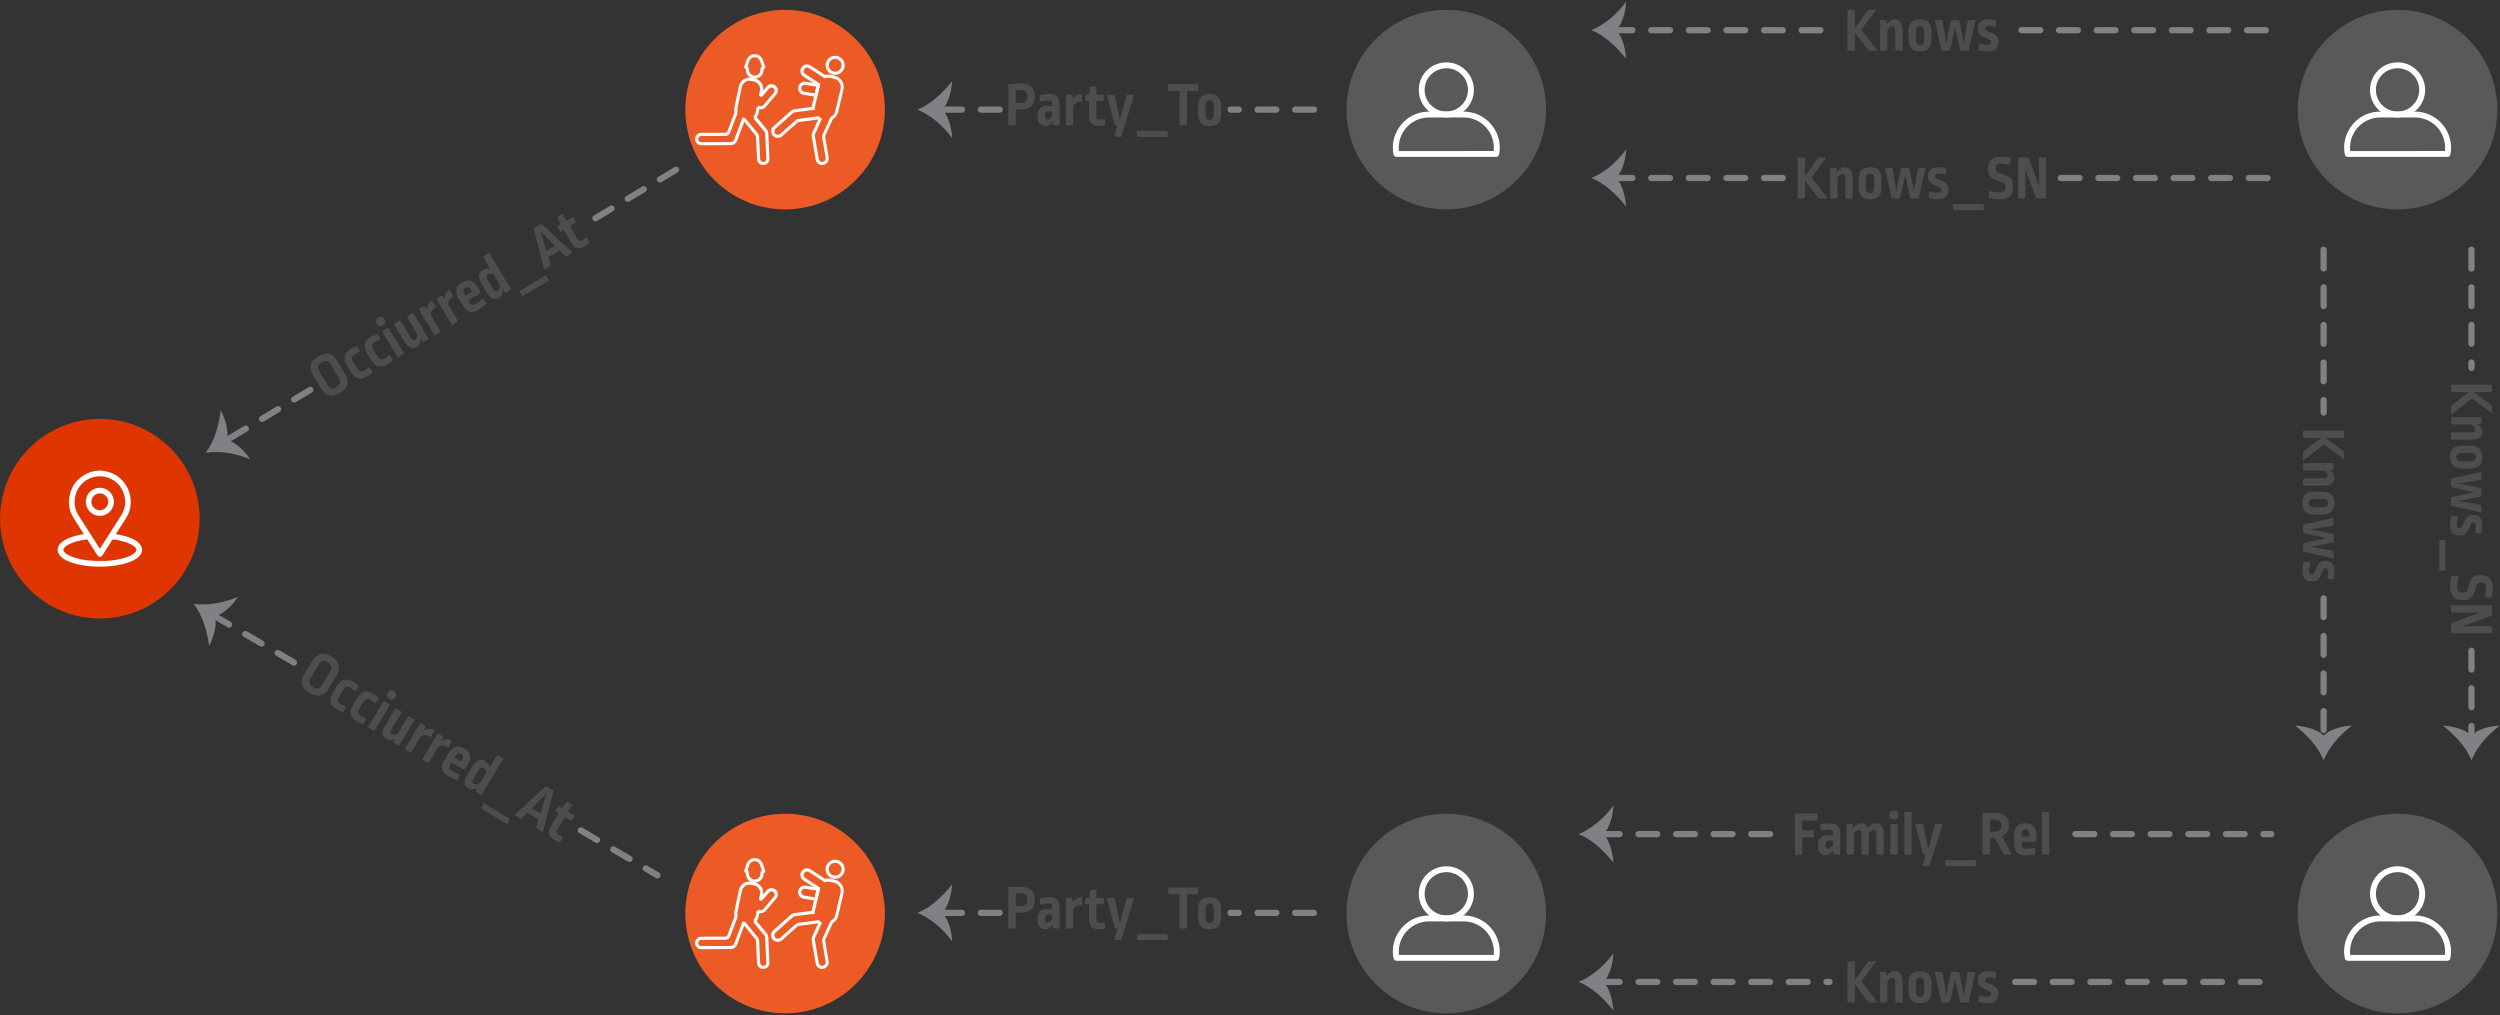 <svg width="798" height="324" viewBox="0 0 798 324" fill="none" xmlns="http://www.w3.org/2000/svg">
<rect x="0" y="0" width="798" height="324" fill="#333333" stroke="none"/>
<g clip-path="url(#clip0_3674_11473)">
<path d="M31.875 197.42C49.465 197.42 63.725 183.16 63.725 165.57C63.725 147.98 49.465 133.72 31.875 133.72C14.285 133.72 0.025 147.98 0.025 165.57C0.025 183.16 14.285 197.42 31.875 197.42Z" fill="#DF3500"/>
<path d="M250.605 66.84C268.195 66.84 282.455 52.58 282.455 34.99C282.455 17.4 268.195 3.14 250.605 3.14C233.015 3.14 218.755 17.4 218.755 34.99C218.755 52.58 233.015 66.84 250.605 66.84Z" fill="#EC5A26"/>
<path d="M250.605 323.45C268.195 323.45 282.455 309.19 282.455 291.6C282.455 274.01 268.195 259.75 250.605 259.75C233.015 259.75 218.755 274.01 218.755 291.6C218.755 309.19 233.015 323.45 250.605 323.45Z" fill="#EC5A26"/>
<path d="M461.655 66.84C479.245 66.84 493.505 52.58 493.505 34.99C493.505 17.4 479.245 3.14 461.655 3.14C444.065 3.14 429.805 17.4 429.805 34.99C429.805 52.58 444.065 66.84 461.655 66.84Z" fill="#58595B"/>
<path d="M461.655 323.45C479.245 323.45 493.505 309.19 493.505 291.6C493.505 274.01 479.245 259.75 461.655 259.75C444.065 259.75 429.805 274.01 429.805 291.6C429.805 309.19 444.065 323.45 461.655 323.45Z" fill="#58595B"/>
<path d="M765.295 66.84C782.885 66.84 797.145 52.58 797.145 34.99C797.145 17.4 782.885 3.14 765.295 3.14C747.705 3.14 733.445 17.4 733.445 34.99C733.445 52.58 747.705 66.84 765.295 66.84Z" fill="#58595B"/>
<path d="M765.295 323.45C782.885 323.45 797.145 309.19 797.145 291.6C797.145 274.01 782.885 259.75 765.295 259.75C747.705 259.75 733.445 274.01 733.445 291.6C733.445 309.19 747.705 323.45 765.295 323.45Z" fill="#58595B"/>
<path d="M73.355 140.88C73.015 140.88 72.685 140.71 72.495 140.4C72.205 139.93 72.365 139.31 72.835 139.03L77.975 135.94C78.445 135.65 79.065 135.81 79.345 136.28C79.625 136.75 79.475 137.37 79.005 137.65L73.865 140.74C73.705 140.84 73.525 140.88 73.355 140.88ZM83.645 134.7C83.305 134.7 82.975 134.53 82.785 134.22C82.495 133.75 82.655 133.13 83.125 132.85L88.265 129.76C88.735 129.47 89.355 129.63 89.635 130.1C89.915 130.57 89.765 131.19 89.295 131.47L84.155 134.56C83.995 134.66 83.815 134.7 83.645 134.7ZM93.925 128.51C93.585 128.51 93.255 128.34 93.065 128.03C92.775 127.56 92.935 126.94 93.405 126.66L98.545 123.57C99.015 123.28 99.635 123.44 99.915 123.91C100.195 124.38 100.045 125 99.575 125.28L94.435 128.37C94.275 128.47 94.095 128.51 93.925 128.51Z" fill="#808184"/>
<path d="M72.445 140.43C75.315 141.14 78.295 144.17 79.845 146.59C75.405 144.77 70.485 143.81 65.655 144.52C68.585 140.65 69.795 135.77 70.475 131.01C71.845 133.77 73.125 137.35 72.445 140.43Z" fill="#808184"/>
<path d="M190.085 70.65C189.745 70.65 189.415 70.48 189.225 70.17C188.935 69.7 189.095 69.08 189.565 68.8L194.705 65.71C195.175 65.42 195.795 65.58 196.075 66.05C196.355 66.52 196.205 67.14 195.735 67.42L190.595 70.51C190.435 70.61 190.255 70.65 190.085 70.65ZM200.375 64.46C200.035 64.46 199.705 64.29 199.515 63.98C199.225 63.51 199.385 62.89 199.855 62.61L204.995 59.52C205.465 59.23 206.085 59.39 206.365 59.86C206.645 60.33 206.495 60.95 206.025 61.23L200.885 64.32C200.725 64.42 200.545 64.46 200.375 64.46ZM210.655 58.27C210.315 58.27 209.985 58.1 209.795 57.79C209.505 57.32 209.665 56.7 210.135 56.42L215.275 53.33C215.745 53.04 216.365 53.2 216.645 53.67C216.935 54.14 216.775 54.76 216.305 55.04L211.165 58.13C211.005 58.23 210.825 58.27 210.655 58.27Z" fill="#808184"/>
<path d="M209.855 280.39C209.685 280.39 209.505 280.35 209.355 280.25L205.605 278.05C205.125 277.77 204.965 277.16 205.245 276.68C205.525 276.2 206.135 276.04 206.615 276.32L210.365 278.52C210.845 278.8 211.005 279.41 210.725 279.89C210.535 280.21 210.205 280.39 209.865 280.39H209.855ZM200.925 275.16C200.755 275.16 200.575 275.12 200.425 275.02L195.245 271.99C194.765 271.71 194.605 271.1 194.885 270.62C195.165 270.14 195.775 269.98 196.255 270.26L201.435 273.29C201.915 273.57 202.075 274.18 201.795 274.66C201.605 274.98 201.275 275.16 200.935 275.16H200.925ZM190.565 269.1C190.395 269.1 190.215 269.06 190.065 268.96L184.885 265.93C184.405 265.65 184.245 265.04 184.525 264.56C184.805 264.08 185.415 263.92 185.895 264.2L191.075 267.23C191.555 267.51 191.715 268.12 191.435 268.6C191.245 268.92 190.915 269.1 190.575 269.1H190.565Z" fill="#808184"/>
<path d="M93.835 212.48C93.665 212.48 93.485 212.44 93.335 212.34L88.155 209.31C87.675 209.03 87.515 208.42 87.795 207.94C88.075 207.46 88.685 207.3 89.165 207.58L94.345 210.61C94.825 210.89 94.985 211.5 94.705 211.98C94.515 212.3 94.185 212.48 93.845 212.48H93.835ZM83.475 206.42C83.305 206.42 83.125 206.38 82.975 206.28L77.795 203.25C77.315 202.97 77.155 202.36 77.435 201.88C77.715 201.4 78.325 201.24 78.805 201.52L83.985 204.55C84.465 204.83 84.625 205.44 84.345 205.92C84.155 206.24 83.825 206.42 83.485 206.42H83.475ZM73.115 200.36C72.945 200.36 72.765 200.32 72.615 200.22L67.435 197.19C66.955 196.91 66.795 196.3 67.075 195.82C67.355 195.34 67.965 195.18 68.445 195.46L73.625 198.49C74.105 198.77 74.265 199.38 73.985 199.86C73.795 200.18 73.465 200.36 73.125 200.36H73.115Z" fill="#808184"/>
<path d="M68.635 196.73C71.495 195.98 74.445 192.92 75.965 190.49C71.545 192.37 66.635 193.38 61.795 192.73C64.775 196.56 66.045 201.43 66.775 206.18C68.115 203.41 69.345 199.81 68.635 196.73Z" fill="#808184"/>
<path d="M107.695 115.22L110.135 119.29C111.555 121.66 111.235 123.78 108.525 125.41C105.815 127.03 103.815 126.3 102.395 123.93L99.965 119.86C98.525 117.46 98.865 115.37 101.555 113.76C104.245 112.15 106.265 112.83 107.705 115.23L107.695 115.22ZM101.905 118.47L104.515 122.83C105.225 124.01 106.215 124.26 107.415 123.54C108.615 122.82 108.865 121.83 108.155 120.65L105.555 116.31C104.855 115.14 103.875 114.87 102.655 115.6C101.435 116.33 101.205 117.31 101.905 118.47Z" fill="#4D4D4D"/>
<path d="M114.025 110.49L114.765 111.77C114.975 112.11 114.875 112.38 114.415 112.54C113.985 112.68 113.555 112.87 113.215 113.07C112.235 113.65 112.105 114.36 112.715 115.4L114.055 117.63C114.695 118.69 115.415 118.82 116.345 118.26C116.755 118.01 117.055 117.77 117.395 117.44C117.695 117.17 117.995 117.2 118.205 117.54L119.005 118.81C118.265 119.48 117.765 119.85 117.165 120.21C115.055 121.47 113.345 121 112.085 118.89L110.665 116.52C109.425 114.44 109.775 112.69 111.915 111.41C112.605 111 113.185 110.77 114.015 110.48L114.025 110.49Z" fill="#4D4D4D"/>
<path d="M120.475 106.63L121.215 107.91C121.425 108.25 121.325 108.52 120.855 108.68C120.425 108.82 120.005 109.01 119.655 109.21C118.675 109.79 118.545 110.5 119.155 111.54L120.485 113.77C121.125 114.83 121.845 114.96 122.775 114.4C123.185 114.15 123.485 113.91 123.825 113.58C124.125 113.31 124.425 113.34 124.635 113.68L125.435 114.95C124.695 115.62 124.195 115.99 123.595 116.35C121.485 117.61 119.775 117.14 118.515 115.03L117.095 112.66C115.855 110.58 116.205 108.83 118.345 107.55C119.035 107.14 119.615 106.91 120.445 106.62L120.475 106.63Z" fill="#4D4D4D"/>
<path d="M122.515 101.66L122.795 102.12C123.175 102.76 122.975 103.39 122.205 103.85C121.465 104.29 120.795 104.18 120.415 103.55L120.135 103.09C119.735 102.42 119.975 101.81 120.715 101.37C121.485 100.91 122.125 100.99 122.525 101.66H122.515ZM123.455 104.8C123.765 104.61 124.055 104.67 124.245 104.98L128.975 112.88L126.965 114.08L121.955 105.7L123.465 104.8H123.455Z" fill="#4D4D4D"/>
<path d="M136.845 108.17L135.485 108.98C135.175 109.17 134.885 109.11 134.695 108.8L134.305 108.15C134.245 109.45 133.765 110.29 132.975 110.76C131.705 111.52 130.355 111.14 129.135 109.1L125.745 103.43L127.275 102.51C127.585 102.33 127.855 102.39 128.045 102.7L131.005 107.64C131.575 108.59 132.065 108.75 132.495 108.5C132.945 108.23 133.225 107.57 133.225 106.69L130.105 101.47C129.925 101.16 130.005 100.88 130.315 100.69L131.825 99.79L136.835 108.17H136.845Z" fill="#4D4D4D"/>
<path d="M133.655 98.7L135.015 97.89C135.325 97.7 135.615 97.76 135.805 98.07L136.265 98.84C136.305 97.63 136.705 96.69 137.445 96.18C137.625 96.05 137.815 95.94 137.975 95.89L139.015 97.62C139.215 97.95 139.165 98.11 138.855 98.25C138.655 98.35 138.625 98.37 138.535 98.42C137.915 98.79 137.485 99.51 137.505 100.55L140.405 105.39C140.585 105.7 140.505 105.98 140.195 106.17L138.685 107.07L133.675 98.69L133.655 98.7Z" fill="#4D4D4D"/>
<path d="M139.215 95.37L140.575 94.56C140.885 94.38 141.175 94.43 141.365 94.74L141.825 95.51C141.865 94.3 142.265 93.36 143.005 92.84C143.185 92.71 143.375 92.6 143.535 92.55L144.575 94.28C144.775 94.61 144.725 94.77 144.415 94.91C144.215 95.01 144.185 95.03 144.095 95.08C143.475 95.45 143.045 96.17 143.065 97.21L145.965 102.05C146.145 102.36 146.065 102.64 145.755 102.83L144.245 103.73L139.235 95.35L139.215 95.37Z" fill="#4D4D4D"/>
<path d="M147.725 97.48L146.315 95.13C145.115 93.12 145.405 91.39 147.465 90.15C149.435 88.97 151.185 89.39 152.425 91.47L153.155 92.69C153.445 93.17 153.365 93.52 152.905 93.79L149.455 95.85L149.835 96.49C150.375 97.4 150.995 97.52 152.055 96.89C152.585 96.57 153.195 96.11 153.705 95.64C154.005 95.37 154.285 95.41 154.505 95.72L155.285 96.95C154.515 97.65 153.645 98.38 152.905 98.82C150.585 100.21 149.095 99.77 147.715 97.47L147.725 97.48ZM150.695 93.1L150.315 92.46C149.815 91.62 149.165 91.47 148.495 91.87C147.855 92.25 147.695 92.91 148.155 93.68L148.565 94.37L150.695 93.1Z" fill="#4D4D4D"/>
<path d="M163.155 92.42L161.785 93.24C161.475 93.43 161.185 93.37 160.995 93.06L160.565 92.34C160.495 93.59 160.065 94.55 159.265 95.03C157.905 95.84 156.585 95.42 155.405 93.45L153.615 90.46C152.475 88.56 152.715 87.01 154.175 86.14C154.885 85.72 155.795 85.69 156.485 85.79L154.445 82.37C154.265 82.06 154.325 81.79 154.635 81.6L156.145 80.7L163.165 92.42H163.155ZM155.755 89.48L157.275 92.02C157.855 92.98 158.325 93.12 158.775 92.85C159.255 92.56 159.535 91.86 159.525 90.86L157.485 87.44C156.905 87.3 156.265 87.35 155.895 87.58C155.315 87.93 155.185 88.5 155.765 89.47L155.755 89.48Z" fill="#4D4D4D"/>
<path d="M173.755 88.16C174.065 87.98 174.345 88.06 174.535 88.37L175.225 89.52L167.245 94.3C166.935 94.49 166.665 94.42 166.475 94.11L165.775 92.94L173.755 88.16Z" fill="#4D4D4D"/>
<path d="M182.825 80.65L181.075 81.7C180.785 81.87 180.515 81.85 180.275 81.62L178.615 79.98L175.045 82.12L175.705 84.36C175.805 84.68 175.705 84.92 175.405 85.1L173.725 86.11L170.325 72.87L172.765 71.41L182.825 80.66V80.65ZM174.395 80.12L177.175 78.46L172.555 73.86L174.395 80.13V80.12Z" fill="#4D4D4D"/>
<path d="M182.255 77.33L179.895 73.38L178.835 74.02L178.085 72.77C177.905 72.46 177.965 72.19 178.275 72L178.895 71.63L178.065 69.7C177.925 69.39 177.985 69.14 178.275 68.97L179.525 68.22L180.855 70.45L182.935 69.21L183.675 70.45C183.855 70.76 183.785 71.06 183.475 71.25L181.895 72.2L184.305 76.23C184.755 76.98 185.205 77.11 185.875 76.71C186.135 76.56 186.465 76.29 186.715 76.04C187.005 75.78 187.295 75.83 187.495 76.18L188.235 77.37C187.845 77.81 187.315 78.25 186.695 78.62C184.805 79.75 183.515 79.45 182.245 77.34L182.255 77.33Z" fill="#4D4D4D"/>
<path d="M107.375 215.65L104.935 219.72C103.515 222.09 101.495 222.81 98.785 221.18C96.075 219.55 95.785 217.44 97.205 215.07L99.645 211C101.085 208.6 103.085 207.91 105.775 209.53C108.465 211.15 108.815 213.25 107.375 215.65ZM101.775 212.08L99.155 216.44C98.445 217.62 98.695 218.61 99.895 219.33C101.095 220.05 102.085 219.8 102.795 218.62L105.395 214.28C106.095 213.11 105.875 212.12 104.655 211.39C103.435 210.66 102.465 210.92 101.765 212.08H101.775Z" fill="#4D4D4D"/>
<path d="M114.525 219.01L113.745 220.27C113.535 220.61 113.255 220.65 112.895 220.32C112.565 220.01 112.205 219.72 111.865 219.51C110.885 218.92 110.195 219.14 109.575 220.17L108.235 222.4C107.595 223.46 107.825 224.16 108.755 224.72C109.165 224.97 109.525 225.11 109.965 225.26C110.345 225.4 110.465 225.67 110.255 226.02L109.515 227.33C108.575 227 108.005 226.73 107.405 226.37C105.295 225.1 104.905 223.38 106.175 221.27L107.595 218.9C108.845 216.83 110.545 216.31 112.695 217.6C113.385 218.01 113.865 218.42 114.505 219.01H114.525Z" fill="#4D4D4D"/>
<path d="M120.975 222.88L120.195 224.14C119.985 224.48 119.705 224.52 119.345 224.19C119.015 223.88 118.655 223.59 118.315 223.38C117.335 222.79 116.645 223.01 116.025 224.04L114.685 226.27C114.045 227.33 114.275 228.03 115.205 228.59C115.615 228.84 115.975 228.98 116.415 229.13C116.795 229.27 116.915 229.55 116.705 229.89L115.965 231.2C115.025 230.87 114.455 230.6 113.855 230.24C111.745 228.97 111.355 227.25 112.625 225.14L114.045 222.77C115.295 220.69 116.995 220.18 119.145 221.47C119.835 221.88 120.315 222.29 120.955 222.88H120.975Z" fill="#4D4D4D"/>
<path d="M123.995 224.65C124.305 224.83 124.385 225.12 124.205 225.43L119.465 233.32L117.455 232.11L122.475 223.74L123.985 224.65H123.995ZM126.315 222.33L126.035 222.79C125.655 223.42 124.995 223.55 124.225 223.08C123.485 222.64 123.265 221.99 123.645 221.36L123.925 220.9C124.325 220.23 124.975 220.15 125.715 220.6C126.455 221.05 126.715 221.66 126.305 222.33H126.315Z" fill="#4D4D4D"/>
<path d="M127.335 238.04L125.985 237.23C125.675 237.04 125.595 236.76 125.775 236.45L126.165 235.8C124.995 236.36 124.025 236.34 123.235 235.86C121.965 235.1 121.665 233.73 122.895 231.69L126.295 226.03L127.825 226.95C128.135 227.14 128.205 227.41 128.015 227.72L125.055 232.66C124.485 233.6 124.575 234.12 125.005 234.38C125.455 234.65 126.165 234.59 126.955 234.17L130.085 228.96C130.265 228.65 130.565 228.59 130.875 228.78L132.385 229.69L127.365 238.06L127.335 238.04Z" fill="#4D4D4D"/>
<path d="M134.175 230.76L135.525 231.57C135.835 231.76 135.915 232.04 135.735 232.35L135.275 233.12C136.365 232.58 137.375 232.49 138.185 232.91C138.385 233.01 138.575 233.12 138.685 233.24L137.645 234.97C137.445 235.3 137.285 235.34 137.015 235.13C136.835 235 136.805 234.98 136.715 234.93C136.095 234.56 135.255 234.52 134.345 235.03L131.445 239.87C131.265 240.18 130.965 240.24 130.655 240.05L129.145 239.14L134.165 230.77L134.175 230.76Z" fill="#4D4D4D"/>
<path d="M139.735 234.09L141.095 234.9C141.405 235.08 141.485 235.37 141.305 235.68L140.845 236.45C141.935 235.92 142.945 235.82 143.755 236.24C143.955 236.34 144.145 236.45 144.255 236.57L143.215 238.3C143.015 238.63 142.855 238.67 142.585 238.46C142.405 238.33 142.375 238.31 142.285 238.26C141.665 237.89 140.825 237.85 139.915 238.36L137.015 243.2C136.825 243.51 136.535 243.57 136.225 243.38L134.715 242.47L139.735 234.1V234.09Z" fill="#4D4D4D"/>
<path d="M141.885 242.59L143.295 240.24C144.505 238.23 146.165 237.67 148.225 238.91C150.195 240.09 150.645 241.83 149.395 243.91L148.665 245.13C148.375 245.61 148.035 245.71 147.575 245.43L144.125 243.36L143.745 243.99C143.195 244.9 143.375 245.5 144.445 246.13C144.975 246.45 145.665 246.77 146.325 247C146.705 247.14 146.805 247.4 146.625 247.74L145.905 249.01C144.925 248.66 143.875 248.23 143.135 247.79C140.815 246.4 140.495 244.88 141.875 242.58L141.885 242.59ZM147.155 243.14L147.535 242.51C148.035 241.67 147.865 241.03 147.195 240.63C146.565 240.25 145.905 240.41 145.435 241.18L145.025 241.87L147.155 243.15V243.14Z" fill="#4D4D4D"/>
<path d="M153.625 253.82L152.255 253C151.945 252.81 151.865 252.53 152.045 252.22L152.475 251.5C151.335 252.03 150.295 252.1 149.485 251.62C148.135 250.81 147.875 249.44 149.065 247.47L150.855 244.49C151.995 242.59 153.475 242.07 154.935 242.95C155.635 243.37 156.095 244.16 156.335 244.82L158.385 241.41C158.565 241.1 158.845 241.03 159.155 241.22L160.665 242.13L153.635 253.84L153.625 253.82ZM152.725 245.9L151.205 248.44C150.625 249.4 150.735 249.88 151.185 250.15C151.665 250.44 152.415 250.35 153.285 249.87L155.335 246.46C155.195 245.88 154.835 245.34 154.465 245.12C153.885 244.77 153.325 244.92 152.735 245.9H152.725Z" fill="#4D4D4D"/>
<path d="M162.385 261.15C162.695 261.34 162.755 261.63 162.565 261.94L161.875 263.09L153.905 258.3C153.595 258.11 153.525 257.84 153.715 257.53L154.415 256.36L162.395 261.15H162.385Z" fill="#4D4D4D"/>
<path d="M173.275 265.61L171.525 264.56C171.235 264.39 171.125 264.13 171.225 263.82L171.895 261.58L168.325 259.44L166.665 261.08C166.435 261.31 166.175 261.35 165.875 261.16L164.195 260.15L174.265 250.91L176.705 252.37L173.285 265.6L173.275 265.61ZM169.765 257.93L172.545 259.6L174.425 253.36L169.765 257.94V257.93Z" fill="#4D4D4D"/>
<path d="M175.935 263.55L178.305 259.6L177.245 258.96L177.995 257.71C178.175 257.4 178.455 257.33 178.765 257.52L179.385 257.89L180.695 256.25C180.905 255.98 181.155 255.92 181.445 256.09L182.695 256.84L181.355 259.07L183.435 260.32L182.695 261.55C182.515 261.86 182.205 261.93 181.905 261.75L180.325 260.8L177.905 264.83C177.455 265.58 177.555 266.04 178.225 266.44C178.485 266.59 178.875 266.76 179.205 266.86C179.575 266.99 179.655 267.27 179.455 267.61L178.755 268.82C178.185 268.69 177.545 268.42 176.935 268.05C175.045 266.92 174.695 265.63 175.965 263.52L175.935 263.55Z" fill="#4D4D4D"/>
<path d="M319.075 35.99H313.075C312.525 35.99 312.075 35.54 312.075 34.99C312.075 34.44 312.525 33.99 313.075 33.99H319.075C319.625 33.99 320.075 34.44 320.075 34.99C320.075 35.54 319.625 35.99 319.075 35.99ZM307.075 35.99H301.075C300.525 35.99 300.075 35.54 300.075 34.99C300.075 34.44 300.525 33.99 301.075 33.99H307.075C307.625 33.99 308.075 34.44 308.075 34.99C308.075 35.54 307.625 35.99 307.075 35.99Z" fill="#808184"/>
<path d="M300.755 34.99C302.845 37.08 303.845 41.21 303.925 44.08C301.055 40.23 297.335 36.87 292.835 34.99C297.335 33.19 300.895 29.63 303.925 25.9C303.675 28.97 302.925 32.7 300.755 34.99Z" fill="#808184"/>
<path d="M419.425 35.99H413.425C412.875 35.99 412.425 35.54 412.425 34.99C412.425 34.44 412.875 33.99 413.425 33.99H419.425C419.975 33.99 420.425 34.44 420.425 34.99C420.425 35.54 419.975 35.99 419.425 35.99ZM407.425 35.99H401.425C400.875 35.99 400.425 35.54 400.425 34.99C400.425 34.44 400.875 33.99 401.425 33.99H407.425C407.975 33.99 408.425 34.44 408.425 34.99C408.425 35.54 407.975 35.99 407.425 35.99ZM395.425 35.99H392.795C392.245 35.99 391.795 35.54 391.795 34.99C391.795 34.44 392.245 33.99 392.795 33.99H395.425C395.975 33.99 396.425 34.44 396.425 34.99C396.425 35.54 395.975 35.99 395.425 35.99Z" fill="#808184"/>
<path d="M330.305 30.48V30.92C330.305 33.46 328.805 35 325.765 35C325.345 35 324.885 34.96 324.245 34.86V39.44C324.245 39.8 324.045 40 323.685 40H321.865V26.78C323.165 26.72 324.385 26.68 325.505 26.66C328.805 26.64 330.305 28.14 330.305 30.48ZM324.245 28.78V32.76C324.865 32.84 325.245 32.88 325.605 32.88C327.165 32.88 327.905 32.18 327.905 30.84V30.54C327.905 29.38 327.205 28.74 325.505 28.74C324.905 28.74 324.605 28.76 324.245 28.78Z" fill="#4D4D4D"/>
<path d="M331.165 37.16V36.64C331.165 34.9 332.325 33.76 334.225 33.76C334.665 33.76 335.365 33.86 335.885 33.96V33.2C335.885 32.36 335.525 32.04 334.565 32.04C334.045 32.04 333.225 32.2 332.525 32.32C332.125 32.38 331.905 32.2 331.905 31.8V30.36C332.985 30.14 334.105 30 334.805 30C337.265 30 338.225 30.88 338.225 33.48V40H336.625C336.265 40 336.045 39.8 336.045 39.44V38.68C335.365 39.7 334.525 40.24 333.645 40.24C332.165 40.24 331.165 39.14 331.165 37.16ZM335.885 36.86V35.58C335.505 35.52 335.045 35.48 334.745 35.48C333.925 35.48 333.505 35.94 333.505 36.78V36.94C333.505 37.74 333.865 38.14 334.345 38.14C334.825 38.14 335.425 37.72 335.885 36.86Z" fill="#4D4D4D"/>
<path d="M340.245 30.24H341.825C342.185 30.24 342.405 30.44 342.405 30.8V31.7C343.065 30.68 343.885 30.08 344.785 30.02C345.005 30 345.225 30 345.385 30.04V32.06C345.385 32.44 345.265 32.56 344.925 32.52C344.705 32.5 344.665 32.5 344.565 32.5C343.845 32.5 343.105 32.9 342.585 33.8V39.44C342.585 39.8 342.365 40 342.005 40H340.245V30.24Z" fill="#4D4D4D"/>
<path d="M347.605 36.86V32.26H346.365V30.8C346.365 30.44 346.565 30.24 346.925 30.24H347.645L347.925 28.16C347.965 27.82 348.145 27.64 348.485 27.64H349.945V30.24H352.365V31.68C352.365 32.04 352.145 32.26 351.785 32.26H349.945V36.96C349.945 37.84 350.265 38.18 351.045 38.18C351.345 38.18 351.765 38.12 352.105 38.04C352.485 37.96 352.705 38.16 352.705 38.56L352.725 39.96C352.165 40.14 351.485 40.24 350.765 40.24C348.565 40.24 347.605 39.32 347.605 36.86Z" fill="#4D4D4D"/>
<path d="M357.865 43.7H356.265C355.845 43.7 355.645 43.46 355.785 43.02L356.745 40H355.885L353.285 30.24H355.305C355.645 30.24 355.845 30.4 355.905 30.76L357.465 38.26L359.505 30.72C359.585 30.4 359.785 30.24 360.125 30.24H362.045L357.865 43.7Z" fill="#4D4D4D"/>
<path d="M372.185 41.78C372.545 41.78 372.745 42 372.745 42.36V43.7H363.445C363.085 43.7 362.885 43.5 362.885 43.14V41.78H372.185Z" fill="#4D4D4D"/>
<path d="M382.485 28.52C382.485 28.9 382.265 29.1 381.905 29.1H378.885V39.44C378.885 39.8 378.685 40 378.305 40H376.485V29.1H373.465C373.105 29.1 372.885 28.9 372.885 28.52V26.9H382.485V28.52Z" fill="#4D4D4D"/>
<path d="M389.765 33.7V36.54C389.765 38.9 388.605 40.24 386.105 40.24C383.605 40.24 382.465 38.92 382.465 36.54V33.7C382.465 31.34 383.645 30 386.105 30C388.565 30 389.765 31.34 389.765 33.7ZM384.805 33.58V36.66C384.805 37.68 385.285 38.22 386.105 38.22C386.925 38.22 387.445 37.68 387.445 36.66V33.56C387.445 32.54 386.945 32.04 386.105 32.04C385.265 32.04 384.805 32.56 384.805 33.58Z" fill="#4D4D4D"/>
<path d="M319.075 292.38H313.075C312.525 292.38 312.075 291.93 312.075 291.38C312.075 290.83 312.525 290.38 313.075 290.38H319.075C319.625 290.38 320.075 290.83 320.075 291.38C320.075 291.93 319.625 292.38 319.075 292.38ZM307.075 292.38H301.075C300.525 292.38 300.075 291.93 300.075 291.38C300.075 290.83 300.525 290.38 301.075 290.38H307.075C307.625 290.38 308.075 290.83 308.075 291.38C308.075 291.93 307.625 292.38 307.075 292.38Z" fill="#808184"/>
<path d="M300.755 291.38C302.845 293.47 303.845 297.6 303.925 300.47C301.055 296.62 297.335 293.26 292.835 291.38C297.335 289.58 300.895 286.02 303.925 282.29C303.675 285.36 302.925 289.09 300.755 291.38Z" fill="#808184"/>
<path d="M419.425 292.38H413.425C412.875 292.38 412.425 291.93 412.425 291.38C412.425 290.83 412.875 290.38 413.425 290.38H419.425C419.975 290.38 420.425 290.83 420.425 291.38C420.425 291.93 419.975 292.38 419.425 292.38ZM407.425 292.38H401.425C400.875 292.38 400.425 291.93 400.425 291.38C400.425 290.83 400.875 290.38 401.425 290.38H407.425C407.975 290.38 408.425 290.83 408.425 291.38C408.425 291.93 407.975 292.38 407.425 292.38ZM395.425 292.38H392.795C392.245 292.38 391.795 291.93 391.795 291.38C391.795 290.83 392.245 290.38 392.795 290.38H395.425C395.975 290.38 396.425 290.83 396.425 291.38C396.425 291.93 395.975 292.38 395.425 292.38Z" fill="#808184"/>
<path d="M330.305 286.86V287.3C330.305 289.84 328.805 291.38 325.765 291.38C325.345 291.38 324.885 291.34 324.245 291.24V295.82C324.245 296.18 324.045 296.38 323.685 296.38H321.865V283.16C323.165 283.1 324.385 283.06 325.505 283.04C328.805 283.02 330.305 284.52 330.305 286.86ZM324.245 285.16V289.14C324.865 289.22 325.245 289.26 325.605 289.26C327.165 289.26 327.905 288.56 327.905 287.22V286.92C327.905 285.76 327.205 285.12 325.505 285.12C324.905 285.12 324.605 285.14 324.245 285.16Z" fill="#4D4D4D"/>
<path d="M331.165 293.54V293.02C331.165 291.28 332.325 290.14 334.225 290.14C334.665 290.14 335.365 290.24 335.885 290.34V289.58C335.885 288.74 335.525 288.42 334.565 288.42C334.045 288.42 333.225 288.58 332.525 288.7C332.125 288.76 331.905 288.58 331.905 288.18V286.74C332.985 286.52 334.105 286.38 334.805 286.38C337.265 286.38 338.225 287.26 338.225 289.86V296.38H336.625C336.265 296.38 336.045 296.18 336.045 295.82V295.06C335.365 296.08 334.525 296.62 333.645 296.62C332.165 296.62 331.165 295.52 331.165 293.54ZM335.885 293.24V291.96C335.505 291.9 335.045 291.86 334.745 291.86C333.925 291.86 333.505 292.32 333.505 293.16V293.32C333.505 294.12 333.865 294.52 334.345 294.52C334.825 294.52 335.425 294.1 335.885 293.24Z" fill="#4D4D4D"/>
<path d="M340.245 286.62H341.825C342.185 286.62 342.405 286.82 342.405 287.18V288.08C343.065 287.06 343.885 286.46 344.785 286.4C345.005 286.38 345.225 286.38 345.385 286.42V288.44C345.385 288.82 345.265 288.94 344.925 288.9C344.705 288.88 344.665 288.88 344.565 288.88C343.845 288.88 343.105 289.28 342.585 290.18V295.82C342.585 296.18 342.365 296.38 342.005 296.38H340.245V286.62Z" fill="#4D4D4D"/>
<path d="M347.605 293.24V288.64H346.365V287.18C346.365 286.82 346.565 286.62 346.925 286.62H347.645L347.925 284.54C347.965 284.2 348.145 284.02 348.485 284.02H349.945V286.62H352.365V288.06C352.365 288.42 352.145 288.64 351.785 288.64H349.945V293.34C349.945 294.22 350.265 294.56 351.045 294.56C351.345 294.56 351.765 294.5 352.105 294.42C352.485 294.34 352.705 294.54 352.705 294.94L352.725 296.34C352.165 296.52 351.485 296.62 350.765 296.62C348.565 296.62 347.605 295.7 347.605 293.24Z" fill="#4D4D4D"/>
<path d="M357.865 300.09H356.265C355.845 300.09 355.645 299.85 355.785 299.41L356.745 296.39H355.885L353.285 286.63H355.305C355.645 286.63 355.845 286.79 355.905 287.15L357.465 294.65L359.505 287.11C359.585 286.79 359.785 286.63 360.125 286.63H362.045L357.865 300.09Z" fill="#4D4D4D"/>
<path d="M372.185 298.17C372.545 298.17 372.745 298.39 372.745 298.75V300.09H363.445C363.085 300.09 362.885 299.89 362.885 299.53V298.17H372.185Z" fill="#4D4D4D"/>
<path d="M382.485 284.9C382.485 285.28 382.265 285.48 381.905 285.48H378.885V295.82C378.885 296.18 378.685 296.38 378.305 296.38H376.485V285.48H373.465C373.105 285.48 372.885 285.28 372.885 284.9V283.28H382.485V284.9Z" fill="#4D4D4D"/>
<path d="M389.765 290.08V292.92C389.765 295.28 388.605 296.62 386.105 296.62C383.605 296.62 382.465 295.3 382.465 292.92V290.08C382.465 287.72 383.645 286.38 386.105 286.38C388.565 286.38 389.765 287.72 389.765 290.08ZM384.805 289.96V293.04C384.805 294.06 385.285 294.6 386.105 294.6C386.925 294.6 387.445 294.06 387.445 293.04V289.94C387.445 288.92 386.945 288.42 386.105 288.42C385.265 288.42 384.805 288.94 384.805 289.96Z" fill="#4D4D4D"/>
<path d="M788.885 236.57C788.335 236.57 787.885 236.12 787.885 235.57V231.72C787.885 231.17 788.335 230.72 788.885 230.72C789.435 230.72 789.885 231.17 789.885 231.72V235.57C789.885 236.12 789.435 236.57 788.885 236.57ZM788.885 226.72C788.335 226.72 787.885 226.27 787.885 225.72V219.72C787.885 219.17 788.335 218.72 788.885 218.72C789.435 218.72 789.885 219.17 789.885 219.72V225.72C789.885 226.27 789.435 226.72 788.885 226.72ZM788.885 214.72C788.335 214.72 787.885 214.27 787.885 213.72V207.72C787.885 207.17 788.335 206.72 788.885 206.72C789.435 206.72 789.885 207.17 789.885 207.72V213.72C789.885 214.27 789.435 214.72 788.885 214.72Z" fill="#808184"/>
<path d="M788.885 234.77C790.975 232.68 795.105 231.68 797.975 231.6C794.125 234.47 790.765 238.19 788.885 242.69C787.085 238.19 783.525 234.63 779.795 231.6C782.865 231.85 786.595 232.6 788.885 234.77Z" fill="#808184"/>
<path d="M788.885 118.43C788.335 118.43 787.885 117.98 787.885 117.43V115.71C787.885 115.16 788.335 114.71 788.885 114.71C789.435 114.71 789.885 115.16 789.885 115.71V117.43C789.885 117.98 789.435 118.43 788.885 118.43ZM788.885 110.71C788.335 110.71 787.885 110.26 787.885 109.71V103.71C787.885 103.16 788.335 102.71 788.885 102.71C789.435 102.71 789.885 103.16 789.885 103.71V109.71C789.885 110.26 789.435 110.71 788.885 110.71ZM788.885 98.71C788.335 98.71 787.885 98.26 787.885 97.71V91.71C787.885 91.16 788.335 90.71 788.885 90.71C789.435 90.71 789.885 91.16 789.885 91.71V97.71C789.885 98.26 789.435 98.71 788.885 98.71ZM788.885 86.71C788.335 86.71 787.885 86.26 787.885 85.71V79.71C787.885 79.16 788.335 78.71 788.885 78.71C789.435 78.71 789.885 79.16 789.885 79.71V85.71C789.885 86.26 789.435 86.71 788.885 86.71Z" fill="#808184"/>
<path d="M789.035 127.2L782.335 132.4V129.92C782.335 129.62 782.435 129.42 782.695 129.22L788.115 125.16H782.895C782.535 125.16 782.335 124.96 782.335 124.6V122.78H795.435V124.6C795.435 124.96 795.235 125.16 794.875 125.16H789.535L795.075 129.16C795.335 129.34 795.435 129.56 795.435 129.86V131.96L789.035 127.2Z" fill="#4D4D4D"/>
<path d="M788.935 140.34H782.335V138.58C782.335 138.2 782.535 138 782.895 138H788.695C789.795 138 790.155 137.66 790.155 137.1C790.155 136.54 789.715 135.94 788.955 135.5H782.895C782.535 135.5 782.335 135.28 782.335 134.92V133.16H792.095V134.74C792.095 135.1 791.895 135.32 791.535 135.32H790.755C791.835 136.02 792.335 136.88 792.335 137.84C792.335 139.42 791.235 140.34 788.935 140.34Z" fill="#4D4D4D"/>
<path d="M788.635 149.56H785.795C783.435 149.56 782.095 148.4 782.095 145.9C782.095 143.4 783.415 142.26 785.795 142.26H788.635C790.995 142.26 792.335 143.44 792.335 145.9C792.335 148.36 790.995 149.56 788.635 149.56ZM788.755 144.6H785.675C784.655 144.6 784.115 145.08 784.115 145.9C784.115 146.72 784.655 147.24 785.675 147.24H788.775C789.795 147.24 790.295 146.74 790.295 145.9C790.295 145.06 789.775 144.6 788.755 144.6Z" fill="#4D4D4D"/>
<path d="M782.335 161.4V159.24C782.335 158.9 782.495 158.68 782.835 158.62L789.835 157.12L782.835 155.58C782.495 155.52 782.335 155.32 782.335 154.98V152.8L792.095 150.62V152.56C792.095 152.9 791.935 153.1 791.575 153.16L784.595 154.3L791.595 155.7C791.935 155.76 792.095 155.96 792.095 156.3V157.92C792.095 158.26 791.935 158.46 791.595 158.52L784.595 159.9L791.575 161.06C791.935 161.12 792.095 161.32 792.095 161.66V163.6L782.335 161.4Z" fill="#4D4D4D"/>
<path d="M782.515 164.62L784.055 164.68C784.475 164.7 784.655 164.94 784.535 165.34C784.315 166.08 784.175 166.82 784.175 167.38C784.175 168.32 784.435 168.6 784.975 168.6H785.095C785.515 168.6 785.755 168.46 785.955 168.02L786.715 166.26C787.255 165 788.075 164.4 789.155 164.4H789.415C791.355 164.4 792.335 165.46 792.335 167.88C792.335 168.76 792.255 169.28 792.035 170.2L790.595 170.18C790.195 170.18 789.995 169.94 790.095 169.54C790.235 168.98 790.315 168.42 790.315 168C790.315 167.06 790.015 166.72 789.515 166.72H789.395C789.055 166.72 788.895 166.88 788.695 167.32L787.875 169.16C787.315 170.36 786.495 170.92 785.415 170.92H785.015C783.115 170.9 782.095 169.9 782.095 167.44C782.095 166.6 782.255 165.66 782.515 164.62Z" fill="#4D4D4D"/>
<path d="M780.555 181.62C780.555 181.98 780.335 182.18 779.975 182.18H778.635V172.88C778.635 172.52 778.835 172.32 779.195 172.32H780.555V181.62Z" fill="#4D4D4D"/>
<path d="M795.365 190.74L793.785 190.72C793.365 190.7 793.165 190.46 793.245 190.06C793.405 189.24 793.525 188.34 793.525 187.68C793.525 186.42 793.025 185.96 792.125 185.96H791.705C790.985 185.96 790.705 186.18 790.365 187.22L789.785 188.98C789.165 190.86 788.225 191.56 786.205 191.56H785.825C783.425 191.56 782.105 190.3 782.105 187.12C782.105 186.36 782.205 185.32 782.545 183.82L784.185 183.86C784.585 183.86 784.785 184.08 784.685 184.48C784.445 185.38 784.305 186.36 784.305 187.06C784.305 188.62 784.825 189.16 785.745 189.16H786.265C786.965 189.16 787.325 188.9 787.585 188.12L788.225 186.18C788.865 184.22 789.725 183.56 791.785 183.56H791.985C794.365 183.56 795.685 184.78 795.685 187.64C795.685 188.32 795.585 189.32 795.365 190.74Z" fill="#4D4D4D"/>
<path d="M795.445 193.2V195.98C795.445 196.3 795.305 196.52 794.985 196.64L786.185 199.84H794.885C795.245 199.84 795.445 200.04 795.445 200.4V202.14H782.345V199.58C782.345 199.14 782.485 198.92 782.885 198.78L791.605 195.5H782.905C782.545 195.5 782.345 195.3 782.345 194.94V193.2H795.445Z" fill="#4D4D4D"/>
<path d="M741.705 233.99C741.155 233.99 740.705 233.54 740.705 232.99V226.99C740.705 226.44 741.155 225.99 741.705 225.99C742.255 225.99 742.705 226.44 742.705 226.99V232.99C742.705 233.54 742.255 233.99 741.705 233.99ZM741.705 221.99C741.155 221.99 740.705 221.54 740.705 220.99V214.99C740.705 214.44 741.155 213.99 741.705 213.99C742.255 213.99 742.705 214.44 742.705 214.99V220.99C742.705 221.54 742.255 221.99 741.705 221.99ZM741.705 209.99C741.155 209.99 740.705 209.54 740.705 208.99V202.99C740.705 202.44 741.155 201.99 741.705 201.99C742.255 201.99 742.705 202.44 742.705 202.99V208.99C742.705 209.54 742.255 209.99 741.705 209.99ZM741.705 197.99C741.155 197.99 740.705 197.54 740.705 196.99V190.99C740.705 190.44 741.155 189.99 741.705 189.99C742.255 189.99 742.705 190.44 742.705 190.99V196.99C742.705 197.54 742.255 197.99 741.705 197.99Z" fill="#808184"/>
<path d="M741.705 234.77C743.795 232.68 747.925 231.68 750.795 231.6C746.945 234.47 743.585 238.19 741.705 242.69C739.905 238.19 736.345 234.63 732.615 231.6C735.685 231.85 739.415 232.6 741.705 234.77Z" fill="#808184"/>
<path d="M741.705 132.71C741.155 132.71 740.705 132.26 740.705 131.71V127.72C740.705 127.17 741.155 126.72 741.705 126.72C742.255 126.72 742.705 127.17 742.705 127.72V131.71C742.705 132.26 742.255 132.71 741.705 132.71ZM741.705 122.71C741.155 122.71 740.705 122.26 740.705 121.71V115.71C740.705 115.16 741.155 114.71 741.705 114.71C742.255 114.71 742.705 115.16 742.705 115.71V121.71C742.705 122.26 742.255 122.71 741.705 122.71ZM741.705 110.71C741.155 110.71 740.705 110.26 740.705 109.71V103.71C740.705 103.16 741.155 102.71 741.705 102.71C742.255 102.71 742.705 103.16 742.705 103.71V109.71C742.705 110.26 742.255 110.71 741.705 110.71ZM741.705 98.71C741.155 98.71 740.705 98.26 740.705 97.71V91.71C740.705 91.16 741.155 90.71 741.705 90.71C742.255 90.71 742.705 91.16 742.705 91.71V97.71C742.705 98.26 742.255 98.71 741.705 98.71ZM741.705 86.71C741.155 86.71 740.705 86.26 740.705 85.71V79.71C740.705 79.16 741.155 78.71 741.705 78.71C742.255 78.71 742.705 79.16 742.705 79.71V85.71C742.705 86.26 742.255 86.71 741.705 86.71Z" fill="#808184"/>
<path d="M741.855 141.87L735.155 147.07V144.59C735.155 144.29 735.255 144.09 735.515 143.89L740.935 139.83H735.715C735.355 139.83 735.155 139.63 735.155 139.27V137.45H748.255V139.27C748.255 139.63 748.055 139.83 747.695 139.83H742.355L747.895 143.83C748.155 144.01 748.255 144.23 748.255 144.53V146.63L741.855 141.87Z" fill="#4D4D4D"/>
<path d="M741.755 155.02H735.155V153.26C735.155 152.88 735.355 152.68 735.715 152.68H741.515C742.615 152.68 742.975 152.34 742.975 151.78C742.975 151.22 742.535 150.62 741.775 150.18H735.715C735.355 150.18 735.155 149.96 735.155 149.6V147.84H744.915V149.42C744.915 149.78 744.715 150 744.355 150H743.575C744.655 150.7 745.155 151.56 745.155 152.52C745.155 154.1 744.055 155.02 741.755 155.02Z" fill="#4D4D4D"/>
<path d="M741.455 164.23H738.615C736.255 164.23 734.915 163.07 734.915 160.57C734.915 158.07 736.235 156.93 738.615 156.93H741.455C743.815 156.93 745.155 158.11 745.155 160.57C745.155 163.03 743.815 164.23 741.455 164.23ZM741.575 159.27H738.495C737.475 159.27 736.935 159.75 736.935 160.57C736.935 161.39 737.475 161.91 738.495 161.91H741.595C742.615 161.91 743.115 161.41 743.115 160.57C743.115 159.73 742.595 159.27 741.575 159.27Z" fill="#4D4D4D"/>
<path d="M735.155 176.07V173.91C735.155 173.57 735.315 173.35 735.655 173.29L742.655 171.79L735.655 170.25C735.315 170.19 735.155 169.99 735.155 169.65V167.47L744.915 165.29V167.23C744.915 167.57 744.755 167.77 744.395 167.83L737.415 168.97L744.415 170.37C744.755 170.43 744.915 170.63 744.915 170.97V172.59C744.915 172.93 744.755 173.13 744.415 173.19L737.415 174.57L744.395 175.73C744.755 175.79 744.915 175.99 744.915 176.33V178.27L735.155 176.07Z" fill="#4D4D4D"/>
<path d="M735.335 179.29L736.875 179.35C737.295 179.37 737.475 179.61 737.355 180.01C737.135 180.75 736.995 181.49 736.995 182.05C736.995 182.99 737.255 183.27 737.795 183.27H737.915C738.335 183.27 738.575 183.13 738.775 182.69L739.535 180.93C740.075 179.67 740.895 179.07 741.975 179.07H742.235C744.175 179.07 745.155 180.13 745.155 182.55C745.155 183.43 745.075 183.95 744.855 184.87L743.415 184.85C743.015 184.85 742.815 184.61 742.915 184.21C743.055 183.65 743.135 183.09 743.135 182.67C743.135 181.73 742.835 181.39 742.335 181.39H742.215C741.875 181.39 741.715 181.55 741.515 181.99L740.695 183.83C740.135 185.03 739.315 185.59 738.235 185.59H737.835C735.935 185.57 734.915 184.57 734.915 182.11C734.915 181.27 735.075 180.33 735.335 179.29Z" fill="#4D4D4D"/>
<path d="M725.005 267.25H722.505C721.955 267.25 721.505 266.8 721.505 266.25C721.505 265.7 721.955 265.25 722.505 265.25H725.005C725.555 265.25 726.005 265.7 726.005 266.25C726.005 266.8 725.555 267.25 725.005 267.25ZM716.505 267.25H710.505C709.955 267.25 709.505 266.8 709.505 266.25C709.505 265.7 709.955 265.25 710.505 265.25H716.505C717.055 265.25 717.505 265.7 717.505 266.25C717.505 266.8 717.055 267.25 716.505 267.25ZM704.505 267.25H698.505C697.955 267.25 697.505 266.8 697.505 266.25C697.505 265.7 697.955 265.25 698.505 265.25H704.505C705.055 265.25 705.505 265.7 705.505 266.25C705.505 266.8 705.055 267.25 704.505 267.25ZM692.505 267.25H686.505C685.955 267.25 685.505 266.8 685.505 266.25C685.505 265.7 685.955 265.25 686.505 265.25H692.505C693.055 265.25 693.505 265.7 693.505 266.25C693.505 266.8 693.055 267.25 692.505 267.25ZM680.505 267.25H674.505C673.955 267.25 673.505 266.8 673.505 266.25C673.505 265.7 673.955 265.25 674.505 265.25H680.505C681.055 265.25 681.505 265.7 681.505 266.25C681.505 266.8 681.055 267.25 680.505 267.25ZM668.505 267.25H662.505C661.955 267.25 661.505 266.8 661.505 266.25C661.505 265.7 661.955 265.25 662.505 265.25H668.505C669.055 265.25 669.505 265.7 669.505 266.25C669.505 266.8 669.055 267.25 668.505 267.25Z" fill="#808184"/>
<path d="M565.005 267.25H559.005C558.455 267.25 558.005 266.8 558.005 266.25C558.005 265.7 558.455 265.25 559.005 265.25H565.005C565.555 265.25 566.005 265.7 566.005 266.25C566.005 266.8 565.555 267.25 565.005 267.25ZM553.005 267.25H547.005C546.455 267.25 546.005 266.8 546.005 266.25C546.005 265.7 546.455 265.25 547.005 265.25H553.005C553.555 265.25 554.005 265.7 554.005 266.25C554.005 266.8 553.555 267.25 553.005 267.25ZM541.005 267.25H535.005C534.455 267.25 534.005 266.8 534.005 266.25C534.005 265.7 534.455 265.25 535.005 265.25H541.005C541.555 265.25 542.005 265.7 542.005 266.25C542.005 266.8 541.555 267.25 541.005 267.25ZM529.005 267.25H523.005C522.455 267.25 522.005 266.8 522.005 266.25C522.005 265.7 522.455 265.25 523.005 265.25H529.005C529.555 265.25 530.005 265.7 530.005 266.25C530.005 266.8 529.555 267.25 529.005 267.25ZM517.005 267.25H511.005C510.455 267.25 510.005 266.8 510.005 266.25C510.005 265.7 510.455 265.25 511.005 265.25H517.005C517.555 265.25 518.005 265.7 518.005 266.25C518.005 266.8 517.555 267.25 517.005 267.25Z" fill="#808184"/>
<path d="M511.815 266.25C513.905 264.16 514.905 260.03 514.985 257.16C512.115 261.01 508.395 264.37 503.895 266.25C508.395 268.05 511.955 271.61 514.985 275.34C514.735 272.27 513.985 268.54 511.815 266.25Z" fill="#808184"/>
<path d="M580.235 261.31C580.235 261.69 580.035 261.89 579.655 261.89H575.315V265.05H578.375C578.755 265.05 578.955 265.25 578.955 265.61V267.23H575.315V272.23C575.315 272.59 575.115 272.79 574.755 272.79H572.935V259.69H580.235V261.31Z" fill="#4D4D4D"/>
<path d="M580.325 269.95V269.43C580.325 267.69 581.485 266.55 583.385 266.55C583.825 266.55 584.525 266.65 585.045 266.75V265.99C585.045 265.15 584.685 264.83 583.725 264.83C583.205 264.83 582.385 264.99 581.685 265.11C581.285 265.17 581.065 264.99 581.065 264.59V263.15C582.145 262.93 583.265 262.79 583.965 262.79C586.425 262.79 587.385 263.67 587.385 266.27V272.79H585.785C585.425 272.79 585.205 272.59 585.205 272.23V271.47C584.525 272.49 583.685 273.03 582.805 273.03C581.325 273.03 580.325 271.93 580.325 269.95ZM585.055 269.65V268.37C584.675 268.31 584.215 268.27 583.915 268.27C583.095 268.27 582.675 268.73 582.675 269.57V269.73C582.675 270.53 583.035 270.93 583.515 270.93C583.995 270.93 584.595 270.51 585.055 269.65Z" fill="#4D4D4D"/>
<path d="M601.295 266.19V272.79H599.535C599.155 272.79 598.955 272.59 598.955 272.23V266.43C598.955 265.31 598.635 264.97 598.095 264.97C597.595 264.97 596.975 265.41 596.515 266.15V272.23C596.515 272.59 596.315 272.79 595.955 272.79H594.755C594.395 272.79 594.175 272.59 594.175 272.23V266.43C594.175 265.31 593.855 264.97 593.315 264.97C592.815 264.97 592.195 265.41 591.755 266.15V272.23C591.755 272.59 591.535 272.79 591.175 272.79H589.415V263.03H590.995C591.355 263.03 591.575 263.23 591.575 263.59V264.37C592.275 263.29 593.135 262.79 594.055 262.79C595.155 262.79 595.935 263.33 596.295 264.47C596.995 263.33 597.875 262.79 598.835 262.79C600.375 262.79 601.295 263.87 601.295 266.19Z" fill="#4D4D4D"/>
<path d="M605.965 259.85V260.39C605.965 261.13 605.465 261.57 604.565 261.57C603.665 261.57 603.185 261.13 603.185 260.39V259.85C603.185 259.07 603.705 258.67 604.565 258.67C605.425 258.67 605.965 259.07 605.965 259.85ZM605.165 263.03C605.525 263.03 605.745 263.23 605.745 263.59V272.79H603.405V263.03H605.165Z" fill="#4D4D4D"/>
<path d="M609.605 259.13C609.965 259.13 610.185 259.33 610.185 259.69V272.79H607.845V259.13H609.605Z" fill="#4D4D4D"/>
<path d="M615.885 276.5H614.285C613.865 276.5 613.665 276.26 613.805 275.82L614.765 272.8H613.905L611.305 263.04H613.325C613.665 263.04 613.865 263.2 613.925 263.56L615.485 271.06L617.525 263.52C617.605 263.2 617.805 263.04 618.145 263.04H620.065L615.885 276.5Z" fill="#4D4D4D"/>
<path d="M630.215 274.58C630.575 274.58 630.775 274.8 630.775 275.16V276.5H621.475C621.115 276.5 620.915 276.3 620.915 275.94V274.58H630.215Z" fill="#4D4D4D"/>
<path d="M641.215 263.13V263.61C641.215 265.01 640.455 266.27 638.995 266.89L642.235 272.79H640.075C639.735 272.79 639.535 272.67 639.375 272.39L636.755 267.51C636.415 267.55 635.755 267.53 635.195 267.49V272.23C635.195 272.59 634.995 272.79 634.635 272.79H632.815V259.57C634.535 259.49 635.695 259.45 636.475 259.45C639.815 259.45 641.215 260.89 641.215 263.13ZM635.185 261.59V265.41C635.785 265.47 636.085 265.49 636.485 265.49C638.145 265.49 638.805 264.77 638.805 263.59V263.27C638.805 262.13 638.145 261.55 636.485 261.55C636.165 261.55 635.585 261.57 635.185 261.59Z" fill="#4D4D4D"/>
<path d="M642.925 269.21V266.47C642.925 264.13 644.065 262.79 646.465 262.79C648.865 262.79 650.045 264.05 650.045 266.47V267.89C650.045 268.45 649.805 268.71 649.265 268.71H645.245V269.45C645.245 270.51 645.705 270.93 646.945 270.93C647.565 270.93 648.325 270.85 649.005 270.71C649.405 270.63 649.625 270.81 649.645 271.19L649.685 272.65C648.665 272.85 647.545 273.03 646.685 273.03C643.985 273.03 642.925 271.89 642.925 269.21ZM647.725 266.97V266.23C647.725 265.25 647.245 264.79 646.465 264.79C645.685 264.79 645.245 265.27 645.245 266.17V266.97H647.725Z" fill="#4D4D4D"/>
<path d="M653.525 259.13C653.885 259.13 654.105 259.33 654.105 259.69V272.79H651.765V259.13H653.525Z" fill="#4D4D4D"/>
<path d="M721.255 314.43H715.255C714.705 314.43 714.255 313.98 714.255 313.43C714.255 312.88 714.705 312.43 715.255 312.43H721.255C721.805 312.43 722.255 312.88 722.255 313.43C722.255 313.98 721.805 314.43 721.255 314.43ZM709.255 314.43H703.255C702.705 314.43 702.255 313.98 702.255 313.43C702.255 312.88 702.705 312.43 703.255 312.43H709.255C709.805 312.43 710.255 312.88 710.255 313.43C710.255 313.98 709.805 314.43 709.255 314.43ZM697.255 314.43H691.255C690.705 314.43 690.255 313.98 690.255 313.43C690.255 312.88 690.705 312.43 691.255 312.43H697.255C697.805 312.43 698.255 312.88 698.255 313.43C698.255 313.98 697.805 314.43 697.255 314.43ZM685.255 314.43H679.255C678.705 314.43 678.255 313.98 678.255 313.43C678.255 312.88 678.705 312.43 679.255 312.43H685.255C685.805 312.43 686.255 312.88 686.255 313.43C686.255 313.98 685.805 314.43 685.255 314.43ZM673.255 314.43H667.255C666.705 314.43 666.255 313.98 666.255 313.43C666.255 312.88 666.705 312.43 667.255 312.43H673.255C673.805 312.43 674.255 312.88 674.255 313.43C674.255 313.98 673.805 314.43 673.255 314.43ZM661.255 314.43H655.255C654.705 314.43 654.255 313.98 654.255 313.43C654.255 312.88 654.705 312.43 655.255 312.43H661.255C661.805 312.43 662.255 312.88 662.255 313.43C662.255 313.98 661.805 314.43 661.255 314.43ZM649.255 314.43H643.255C642.705 314.43 642.255 313.98 642.255 313.43C642.255 312.88 642.705 312.43 643.255 312.43H649.255C649.805 312.43 650.255 312.88 650.255 313.43C650.255 313.98 649.805 314.43 649.255 314.43Z" fill="#808184"/>
<path d="M583.975 314.43H583.005C582.455 314.43 582.005 313.98 582.005 313.43C582.005 312.88 582.455 312.43 583.005 312.43H583.975C584.525 312.43 584.975 312.88 584.975 313.43C584.975 313.98 584.525 314.43 583.975 314.43ZM577.005 314.43H571.005C570.455 314.43 570.005 313.98 570.005 313.43C570.005 312.88 570.455 312.43 571.005 312.43H577.005C577.555 312.43 578.005 312.88 578.005 313.43C578.005 313.98 577.555 314.43 577.005 314.43ZM565.005 314.43H559.005C558.455 314.43 558.005 313.98 558.005 313.43C558.005 312.88 558.455 312.43 559.005 312.43H565.005C565.555 312.43 566.005 312.88 566.005 313.43C566.005 313.98 565.555 314.43 565.005 314.43ZM553.005 314.43H547.005C546.455 314.43 546.005 313.98 546.005 313.43C546.005 312.88 546.455 312.43 547.005 312.43H553.005C553.555 312.43 554.005 312.88 554.005 313.43C554.005 313.98 553.555 314.43 553.005 314.43ZM541.005 314.43H535.005C534.455 314.43 534.005 313.98 534.005 313.43C534.005 312.88 534.455 312.43 535.005 312.43H541.005C541.555 312.43 542.005 312.88 542.005 313.43C542.005 313.98 541.555 314.43 541.005 314.43ZM529.005 314.43H523.005C522.455 314.43 522.005 313.98 522.005 313.43C522.005 312.88 522.455 312.43 523.005 312.43H529.005C529.555 312.43 530.005 312.88 530.005 313.43C530.005 313.98 529.555 314.43 529.005 314.43ZM517.005 314.43H511.005C510.455 314.43 510.005 313.98 510.005 313.43C510.005 312.88 510.455 312.43 511.005 312.43H517.005C517.555 312.43 518.005 312.88 518.005 313.43C518.005 313.98 517.555 314.43 517.005 314.43Z" fill="#808184"/>
<path d="M511.815 313.43C513.905 311.34 514.905 307.21 514.985 304.34C512.115 308.19 508.395 311.55 503.895 313.43C508.395 315.23 511.955 318.79 514.985 322.52C514.735 319.45 513.985 315.72 511.815 313.43Z" fill="#808184"/>
<path d="M594.145 313.27L599.345 319.97H596.865C596.565 319.97 596.365 319.87 596.165 319.61L592.105 314.19V319.41C592.105 319.77 591.905 319.97 591.545 319.97H589.725V306.87H591.545C591.905 306.87 592.105 307.07 592.105 307.43V312.77L596.105 307.23C596.285 306.97 596.505 306.87 596.805 306.87H598.905L594.145 313.27Z" fill="#4D4D4D"/>
<path d="M607.295 313.38V319.98H605.535C605.155 319.98 604.955 319.78 604.955 319.42V313.62C604.955 312.52 604.615 312.16 604.055 312.16C603.495 312.16 602.895 312.6 602.455 313.36V319.42C602.455 319.78 602.235 319.98 601.875 319.98H600.115V310.22H601.695C602.055 310.22 602.275 310.42 602.275 310.78V311.56C602.975 310.48 603.835 309.98 604.795 309.98C606.375 309.98 607.295 311.08 607.295 313.38Z" fill="#4D4D4D"/>
<path d="M616.515 313.68V316.52C616.515 318.88 615.355 320.22 612.855 320.22C610.355 320.22 609.215 318.9 609.215 316.52V313.68C609.215 311.32 610.395 309.98 612.855 309.98C615.315 309.98 616.515 311.32 616.515 313.68ZM611.545 313.56V316.64C611.545 317.66 612.025 318.2 612.845 318.2C613.665 318.2 614.185 317.66 614.185 316.64V313.54C614.185 312.52 613.685 312.02 612.845 312.02C612.005 312.02 611.545 312.54 611.545 313.56Z" fill="#4D4D4D"/>
<path d="M628.355 319.98H626.195C625.855 319.98 625.635 319.82 625.575 319.48L624.075 312.48L622.535 319.48C622.475 319.82 622.275 319.98 621.935 319.98H619.755L617.575 310.22H619.515C619.855 310.22 620.055 310.38 620.115 310.74L621.255 317.72L622.655 310.72C622.715 310.38 622.915 310.22 623.255 310.22H624.875C625.215 310.22 625.415 310.38 625.475 310.72L626.855 317.72L628.015 310.74C628.075 310.38 628.275 310.22 628.615 310.22H630.555L628.355 319.98Z" fill="#4D4D4D"/>
<path d="M631.565 319.8L631.625 318.26C631.645 317.84 631.885 317.66 632.285 317.78C633.025 318 633.765 318.14 634.325 318.14C635.265 318.14 635.545 317.88 635.545 317.34V317.22C635.545 316.8 635.405 316.56 634.965 316.36L633.205 315.6C631.945 315.06 631.345 314.24 631.345 313.16V312.9C631.345 310.96 632.405 309.98 634.825 309.98C635.705 309.98 636.225 310.06 637.145 310.28L637.125 311.72C637.125 312.12 636.885 312.32 636.485 312.22C635.925 312.08 635.365 312 634.945 312C634.005 312 633.665 312.3 633.665 312.8V312.92C633.665 313.26 633.825 313.42 634.265 313.62L636.105 314.44C637.305 315 637.865 315.82 637.865 316.9V317.3C637.845 319.2 636.845 320.22 634.385 320.22C633.545 320.22 632.605 320.06 631.565 319.8Z" fill="#4D4D4D"/>
<path d="M723.255 10.64H717.255C716.705 10.64 716.255 10.19 716.255 9.64C716.255 9.09 716.705 8.64 717.255 8.64H723.255C723.805 8.64 724.255 9.09 724.255 9.64C724.255 10.19 723.805 10.64 723.255 10.64ZM711.255 10.64H705.255C704.705 10.64 704.255 10.19 704.255 9.64C704.255 9.09 704.705 8.64 705.255 8.64H711.255C711.805 8.64 712.255 9.09 712.255 9.64C712.255 10.19 711.805 10.64 711.255 10.64ZM699.255 10.64H693.255C692.705 10.64 692.255 10.19 692.255 9.64C692.255 9.09 692.705 8.64 693.255 8.64H699.255C699.805 8.64 700.255 9.09 700.255 9.64C700.255 10.19 699.805 10.64 699.255 10.64ZM687.255 10.64H681.255C680.705 10.64 680.255 10.19 680.255 9.64C680.255 9.09 680.705 8.64 681.255 8.64H687.255C687.805 8.64 688.255 9.09 688.255 9.64C688.255 10.19 687.805 10.64 687.255 10.64ZM675.255 10.64H669.255C668.705 10.64 668.255 10.19 668.255 9.64C668.255 9.09 668.705 8.64 669.255 8.64H675.255C675.805 8.64 676.255 9.09 676.255 9.64C676.255 10.19 675.805 10.64 675.255 10.64ZM663.255 10.64H657.255C656.705 10.64 656.255 10.19 656.255 9.64C656.255 9.09 656.705 8.64 657.255 8.64H663.255C663.805 8.64 664.255 9.09 664.255 9.64C664.255 10.19 663.805 10.64 663.255 10.64ZM651.255 10.64H645.255C644.705 10.64 644.255 10.19 644.255 9.64C644.255 9.09 644.705 8.64 645.255 8.64H651.255C651.805 8.64 652.255 9.09 652.255 9.64C652.255 10.19 651.805 10.64 651.255 10.64Z" fill="#808184"/>
<path d="M581.075 10.64H575.075C574.525 10.64 574.075 10.19 574.075 9.64C574.075 9.09 574.525 8.64 575.075 8.64H581.075C581.625 8.64 582.075 9.09 582.075 9.64C582.075 10.19 581.625 10.64 581.075 10.64ZM569.075 10.64H563.075C562.525 10.64 562.075 10.19 562.075 9.64C562.075 9.09 562.525 8.64 563.075 8.64H569.075C569.625 8.64 570.075 9.09 570.075 9.64C570.075 10.19 569.625 10.64 569.075 10.64ZM557.075 10.64H551.075C550.525 10.64 550.075 10.19 550.075 9.64C550.075 9.09 550.525 8.64 551.075 8.64H557.075C557.625 8.64 558.075 9.09 558.075 9.64C558.075 10.19 557.625 10.64 557.075 10.64ZM545.075 10.64H539.075C538.525 10.64 538.075 10.19 538.075 9.64C538.075 9.09 538.525 8.64 539.075 8.64H545.075C545.625 8.64 546.075 9.09 546.075 9.64C546.075 10.19 545.625 10.64 545.075 10.64ZM533.075 10.64H527.075C526.525 10.64 526.075 10.19 526.075 9.64C526.075 9.09 526.525 8.64 527.075 8.64H533.075C533.625 8.64 534.075 9.09 534.075 9.64C534.075 10.19 533.625 10.64 533.075 10.64ZM521.075 10.64H515.075C514.525 10.64 514.075 10.19 514.075 9.64C514.075 9.09 514.525 8.64 515.075 8.64H521.075C521.625 8.64 522.075 9.09 522.075 9.64C522.075 10.19 521.625 10.64 521.075 10.64Z" fill="#808184"/>
<path d="M515.875 9.64C517.965 7.55 518.965 3.42 519.045 0.55C516.175 4.4 512.455 7.76 507.955 9.64C512.455 11.44 516.015 15 519.045 18.73C518.795 15.66 518.045 11.93 515.875 9.64Z" fill="#808184"/>
<path d="M594.145 9.49L599.345 16.19H596.865C596.565 16.19 596.365 16.09 596.165 15.83L592.105 10.41V15.63C592.105 15.99 591.905 16.19 591.545 16.19H589.725V3.09H591.545C591.905 3.09 592.105 3.29 592.105 3.65V8.99L596.105 3.45C596.285 3.19 596.505 3.09 596.805 3.09H598.905L594.145 9.49Z" fill="#4D4D4D"/>
<path d="M607.295 9.59V16.19H605.535C605.155 16.19 604.955 15.99 604.955 15.63V9.83C604.955 8.73 604.615 8.37 604.055 8.37C603.495 8.37 602.895 8.81 602.455 9.57V15.63C602.455 15.99 602.235 16.19 601.875 16.19H600.115V6.43H601.695C602.055 6.43 602.275 6.63 602.275 6.99V7.77C602.975 6.69 603.835 6.19 604.795 6.19C606.375 6.19 607.295 7.29 607.295 9.59Z" fill="#4D4D4D"/>
<path d="M616.515 9.89V12.73C616.515 15.09 615.355 16.43 612.855 16.43C610.355 16.43 609.215 15.11 609.215 12.73V9.89C609.215 7.53 610.395 6.19 612.855 6.19C615.315 6.19 616.515 7.53 616.515 9.89ZM611.545 9.77V12.85C611.545 13.87 612.025 14.41 612.845 14.41C613.665 14.41 614.185 13.87 614.185 12.85V9.75C614.185 8.73 613.685 8.23 612.845 8.23C612.005 8.23 611.545 8.75 611.545 9.77Z" fill="#4D4D4D"/>
<path d="M628.355 16.19H626.195C625.855 16.19 625.635 16.03 625.575 15.69L624.075 8.69L622.535 15.69C622.475 16.03 622.275 16.19 621.935 16.19H619.755L617.575 6.43H619.515C619.855 6.43 620.055 6.59 620.115 6.95L621.255 13.93L622.655 6.93C622.715 6.59 622.915 6.43 623.255 6.43H624.875C625.215 6.43 625.415 6.59 625.475 6.93L626.855 13.93L628.015 6.95C628.075 6.59 628.275 6.43 628.615 6.43H630.555L628.355 16.19Z" fill="#4D4D4D"/>
<path d="M631.565 16.01L631.625 14.47C631.645 14.05 631.885 13.87 632.285 13.99C633.025 14.21 633.765 14.35 634.325 14.35C635.265 14.35 635.545 14.09 635.545 13.55V13.43C635.545 13.01 635.405 12.77 634.965 12.57L633.205 11.81C631.945 11.27 631.345 10.45 631.345 9.37V9.11C631.345 7.17 632.405 6.19 634.825 6.19C635.705 6.19 636.225 6.27 637.145 6.49L637.125 7.93C637.125 8.33 636.885 8.53 636.485 8.43C635.925 8.29 635.365 8.21 634.945 8.21C634.005 8.21 633.665 8.51 633.665 9.01V9.13C633.665 9.47 633.825 9.63 634.265 9.83L636.105 10.65C637.305 11.21 637.865 12.03 637.865 13.11V13.51C637.845 15.41 636.845 16.43 634.385 16.43C633.545 16.43 632.605 16.27 631.565 16.01Z" fill="#4D4D4D"/>
<path d="M723.805 57.82H717.805C717.255 57.82 716.805 57.37 716.805 56.82C716.805 56.27 717.255 55.82 717.805 55.82H723.805C724.355 55.82 724.805 56.27 724.805 56.82C724.805 57.37 724.355 57.82 723.805 57.82ZM711.805 57.82H705.805C705.255 57.82 704.805 57.37 704.805 56.82C704.805 56.27 705.255 55.82 705.805 55.82H711.805C712.355 55.82 712.805 56.27 712.805 56.82C712.805 57.37 712.355 57.82 711.805 57.82ZM699.805 57.82H693.805C693.255 57.82 692.805 57.37 692.805 56.82C692.805 56.27 693.255 55.82 693.805 55.82H699.805C700.355 55.82 700.805 56.27 700.805 56.82C700.805 57.37 700.355 57.82 699.805 57.82ZM687.805 57.82H681.805C681.255 57.82 680.805 57.37 680.805 56.82C680.805 56.27 681.255 55.82 681.805 55.82H687.805C688.355 55.82 688.805 56.27 688.805 56.82C688.805 57.37 688.355 57.82 687.805 57.82ZM675.805 57.82H669.805C669.255 57.82 668.805 57.37 668.805 56.82C668.805 56.27 669.255 55.82 669.805 55.82H675.805C676.355 55.82 676.805 56.27 676.805 56.82C676.805 57.37 676.355 57.82 675.805 57.82ZM663.805 57.82H657.805C657.255 57.82 656.805 57.37 656.805 56.82C656.805 56.27 657.255 55.82 657.805 55.82H663.805C664.355 55.82 664.805 56.27 664.805 56.82C664.805 57.37 664.355 57.82 663.805 57.82Z" fill="#808184"/>
<path d="M569.075 57.82H563.075C562.525 57.82 562.075 57.37 562.075 56.82C562.075 56.27 562.525 55.82 563.075 55.82H569.075C569.625 55.82 570.075 56.27 570.075 56.82C570.075 57.37 569.625 57.82 569.075 57.82ZM557.075 57.82H551.075C550.525 57.82 550.075 57.37 550.075 56.82C550.075 56.27 550.525 55.82 551.075 55.82H557.075C557.625 55.82 558.075 56.27 558.075 56.82C558.075 57.37 557.625 57.82 557.075 57.82ZM545.075 57.82H539.075C538.525 57.82 538.075 57.37 538.075 56.82C538.075 56.27 538.525 55.82 539.075 55.82H545.075C545.625 55.82 546.075 56.27 546.075 56.82C546.075 57.37 545.625 57.82 545.075 57.82ZM533.075 57.82H527.075C526.525 57.82 526.075 57.37 526.075 56.82C526.075 56.27 526.525 55.82 527.075 55.82H533.075C533.625 55.82 534.075 56.27 534.075 56.82C534.075 57.37 533.625 57.82 533.075 57.82ZM521.075 57.82H515.075C514.525 57.82 514.075 57.37 514.075 56.82C514.075 56.27 514.525 55.82 515.075 55.82H521.075C521.625 55.82 522.075 56.27 522.075 56.82C522.075 57.37 521.625 57.82 521.075 57.82Z" fill="#808184"/>
<path d="M515.875 56.82C517.965 54.73 518.965 50.6 519.045 47.73C516.175 51.58 512.455 54.94 507.955 56.82C512.455 58.62 516.015 62.18 519.045 65.91C518.795 62.84 518.045 59.11 515.875 56.82Z" fill="#808184"/>
<path d="M578.225 56.67L583.425 63.37H580.945C580.645 63.37 580.445 63.27 580.245 63.01L576.185 57.59V62.81C576.185 63.17 575.985 63.37 575.625 63.37H573.805V50.27H575.625C575.985 50.27 576.185 50.47 576.185 50.83V56.17L580.185 50.63C580.365 50.37 580.585 50.27 580.885 50.27H582.985L578.225 56.67Z" fill="#4D4D4D"/>
<path d="M591.365 56.77V63.37H589.605C589.225 63.37 589.025 63.17 589.025 62.81V57.01C589.025 55.91 588.685 55.55 588.125 55.55C587.565 55.55 586.965 55.99 586.525 56.75V62.81C586.525 63.17 586.305 63.37 585.945 63.37H584.185V53.61H585.765C586.125 53.61 586.345 53.81 586.345 54.17V54.95C587.045 53.87 587.905 53.37 588.865 53.37C590.445 53.37 591.365 54.47 591.365 56.77Z" fill="#4D4D4D"/>
<path d="M600.585 57.07V59.91C600.585 62.27 599.425 63.61 596.925 63.61C594.425 63.61 593.285 62.29 593.285 59.91V57.07C593.285 54.71 594.465 53.37 596.925 53.37C599.385 53.37 600.585 54.71 600.585 57.07ZM595.615 56.95V60.03C595.615 61.05 596.095 61.59 596.915 61.59C597.735 61.59 598.255 61.05 598.255 60.03V56.93C598.255 55.91 597.755 55.41 596.915 55.41C596.075 55.41 595.615 55.93 595.615 56.95Z" fill="#4D4D4D"/>
<path d="M612.425 63.37H610.265C609.925 63.37 609.705 63.21 609.645 62.87L608.145 55.87L606.605 62.87C606.545 63.21 606.345 63.37 606.005 63.37H603.825L601.645 53.61H603.585C603.925 53.61 604.125 53.77 604.185 54.13L605.325 61.11L606.725 54.11C606.785 53.77 606.985 53.61 607.325 53.61H608.945C609.285 53.61 609.485 53.77 609.545 54.11L610.925 61.11L612.085 54.13C612.145 53.77 612.345 53.61 612.685 53.61H614.625L612.425 63.37Z" fill="#4D4D4D"/>
<path d="M615.635 63.19L615.695 61.65C615.715 61.23 615.955 61.05 616.355 61.17C617.095 61.39 617.835 61.53 618.395 61.53C619.335 61.53 619.615 61.27 619.615 60.73V60.61C619.615 60.19 619.475 59.95 619.035 59.75L617.275 58.99C616.015 58.45 615.415 57.63 615.415 56.55V56.29C615.415 54.35 616.475 53.37 618.895 53.37C619.775 53.37 620.295 53.45 621.215 53.67L621.195 55.11C621.195 55.51 620.955 55.71 620.555 55.61C619.995 55.47 619.435 55.39 619.015 55.39C618.075 55.39 617.735 55.69 617.735 56.19V56.31C617.735 56.65 617.895 56.81 618.335 57.01L620.175 57.83C621.375 58.39 621.935 59.21 621.935 60.29V60.69C621.915 62.59 620.915 63.61 618.455 63.61C617.615 63.61 616.675 63.45 615.635 63.19Z" fill="#4D4D4D"/>
<path d="M632.645 65.15C633.005 65.15 633.205 65.37 633.205 65.73V67.07H623.905C623.545 67.07 623.345 66.87 623.345 66.51V65.15H632.645Z" fill="#4D4D4D"/>
<path d="M641.755 50.35L641.735 51.93C641.715 52.35 641.475 52.55 641.075 52.47C640.255 52.31 639.355 52.19 638.695 52.19C637.435 52.19 636.975 52.69 636.975 53.59V54.01C636.975 54.73 637.195 55.01 638.235 55.35L639.995 55.93C641.875 56.55 642.575 57.49 642.575 59.51V59.89C642.575 62.29 641.315 63.61 638.135 63.61C637.375 63.61 636.335 63.51 634.835 63.17L634.875 61.53C634.875 61.13 635.095 60.93 635.495 61.03C636.395 61.27 637.375 61.41 638.075 61.41C639.635 61.41 640.175 60.89 640.175 59.97V59.45C640.175 58.75 639.915 58.39 639.135 58.13L637.195 57.49C635.235 56.85 634.575 55.99 634.575 53.93V53.73C634.575 51.35 635.795 50.03 638.655 50.03C639.335 50.03 640.335 50.13 641.755 50.35Z" fill="#4D4D4D"/>
<path d="M644.215 50.27H646.995C647.315 50.27 647.535 50.41 647.655 50.73L650.855 59.53V50.83C650.855 50.47 651.055 50.27 651.415 50.27H653.155V63.37H650.595C650.155 63.37 649.935 63.23 649.795 62.83L646.515 54.11V62.81C646.515 63.17 646.315 63.37 645.955 63.37H644.215V50.27Z" fill="#4D4D4D"/>
<path d="M461.665 49.83C456.435 49.83 451.205 49.83 445.975 49.83C445.325 49.83 445.145 49.68 445.025 49.05C443.925 43.1 447.995 37.17 453.965 36.08C454.685 35.95 455.425 35.88 456.155 35.88C459.815 35.86 463.465 35.87 467.125 35.88C472.685 35.88 477.325 39.78 478.295 45.26C478.525 46.57 478.495 47.88 478.255 49.18C478.165 49.66 477.945 49.85 477.445 49.85C472.185 49.85 466.915 49.85 461.655 49.85L461.665 49.83ZM461.655 48.45C466.665 48.45 471.675 48.45 476.685 48.45C476.865 48.45 476.995 48.45 477.025 48.21C477.125 47.2 477.095 46.2 476.895 45.21C475.945 40.55 471.965 37.26 467.205 37.24C463.495 37.22 459.795 37.24 456.085 37.24C455.515 37.24 454.945 37.29 454.385 37.39C449.255 38.34 445.805 42.91 446.285 48.11C446.305 48.337 446.432 48.45 446.665 48.45C451.655 48.45 456.655 48.45 461.645 48.45H461.655Z" fill="white"/>
<path d="M466.925 50.08H445.975C445.205 50.08 444.925 49.85 444.785 49.1C444.235 46.15 444.895 43.14 446.645 40.6C448.395 38.07 450.975 36.37 453.935 35.83C454.655 35.7 455.405 35.63 456.175 35.62C459.125 35.6 462.075 35.61 465.015 35.61H467.145C472.775 35.61 477.585 39.65 478.565 45.19C478.795 46.47 478.775 47.82 478.525 49.2C478.415 49.8 478.085 50.07 477.465 50.07H466.935L466.925 50.08ZM461.655 36.11C459.825 36.11 457.995 36.11 456.165 36.12C455.425 36.12 454.705 36.19 454.015 36.32C451.195 36.84 448.725 38.46 447.055 40.88C445.385 43.3 444.755 46.19 445.275 49C445.375 49.52 445.445 49.57 445.975 49.57H477.455C477.835 49.57 477.955 49.47 478.025 49.11C478.265 47.79 478.275 46.5 478.065 45.28C477.115 39.89 472.625 36.11 467.145 36.11H465.015C463.895 36.11 462.785 36.11 461.665 36.11H461.655ZM476.715 48.71H476.705C472.675 48.71 468.675 48.71 464.665 48.71H446.675C446.195 48.71 446.085 48.61 446.045 48.14C445.555 42.84 449.125 38.12 454.355 37.16C454.895 37.06 455.485 37.01 456.095 37.01C459.635 37 463.435 36.99 467.215 37.01C472.095 37.03 476.175 40.39 477.155 45.18C477.345 46.14 477.395 47.14 477.285 48.25C477.245 48.71 476.885 48.72 476.725 48.72L476.715 48.71ZM467.645 48.2C470.655 48.2 473.675 48.2 476.685 48.2C476.745 48.2 476.795 48.2 476.805 48.2C476.875 47.13 476.835 46.17 476.645 45.27C475.725 40.72 471.835 37.52 467.195 37.5C463.415 37.48 459.615 37.5 456.075 37.5C455.495 37.5 454.935 37.55 454.425 37.65C449.455 38.57 446.055 43.06 446.525 48.1C446.525 48.14 446.525 48.18 446.535 48.21C446.575 48.21 446.615 48.21 446.655 48.21H467.635L467.645 48.2Z" fill="white"/>
<path d="M461.685 20.16C466.405 20.16 470.205 24 470.205 28.73C470.205 33.44 466.365 37.25 461.625 37.24C456.915 37.23 453.115 33.4 453.125 28.69C453.125 23.97 456.965 20.16 461.685 20.17V20.16ZM461.665 21.54C457.705 21.54 454.495 24.75 454.495 28.71C454.495 32.66 457.695 35.86 461.655 35.86C465.615 35.86 468.825 32.67 468.825 28.72C468.825 24.76 465.625 21.54 461.665 21.54Z" fill="white"/>
<path d="M461.645 37.48H461.625C456.795 37.47 452.865 33.52 452.875 28.68C452.875 26.33 453.795 24.13 455.465 22.47C457.125 20.82 459.335 19.91 461.675 19.91H461.695C466.535 19.91 470.465 23.87 470.465 28.73C470.465 31.07 469.545 33.27 467.885 34.92C466.225 36.57 464.015 37.48 461.665 37.48H461.645ZM461.665 20.41C459.455 20.41 457.375 21.27 455.805 22.82C454.235 24.38 453.375 26.46 453.365 28.67C453.365 33.24 457.055 36.96 461.615 36.97H461.635C463.855 36.97 465.935 36.11 467.505 34.55C469.065 32.99 469.935 30.92 469.935 28.71C469.935 24.13 466.235 20.4 461.665 20.39H461.645L461.665 20.41ZM461.655 36.1C457.565 36.1 454.245 32.78 454.245 28.7C454.245 26.72 455.015 24.86 456.425 23.45C457.825 22.05 459.685 21.28 461.665 21.28C463.645 21.28 465.505 22.06 466.905 23.46C468.305 24.86 469.075 26.73 469.065 28.71C469.065 32.78 465.735 36.09 461.645 36.09L461.655 36.1ZM461.665 21.79C459.815 21.79 458.085 22.51 456.775 23.81C455.465 25.12 454.745 26.85 454.745 28.7C454.745 32.5 457.845 35.6 461.655 35.6C465.465 35.6 468.565 32.51 468.575 28.71C468.575 26.86 467.865 25.12 466.555 23.81C465.255 22.5 463.515 21.78 461.665 21.78V21.79Z" fill="white"/>
<path d="M461.665 306.43C456.435 306.43 451.205 306.43 445.975 306.43C445.325 306.43 445.145 306.28 445.025 305.65C443.925 299.7 447.995 293.77 453.965 292.68C454.685 292.55 455.425 292.48 456.155 292.48C459.815 292.46 463.465 292.47 467.125 292.48C472.685 292.48 477.325 296.38 478.295 301.86C478.525 303.17 478.495 304.48 478.255 305.78C478.165 306.26 477.945 306.45 477.445 306.45C472.185 306.45 466.915 306.45 461.655 306.45L461.665 306.43ZM461.655 305.06C466.665 305.06 471.675 305.06 476.685 305.06C476.865 305.06 476.995 305.06 477.025 304.82C477.125 303.81 477.095 302.81 476.895 301.82C475.945 297.16 471.965 293.87 467.205 293.85C463.495 293.83 459.795 293.85 456.085 293.85C455.515 293.85 454.945 293.9 454.385 294C449.255 294.95 445.805 299.52 446.285 304.72C446.305 304.947 446.432 305.06 446.665 305.06C451.655 305.06 456.655 305.06 461.645 305.06H461.655Z" fill="white"/>
<path d="M477.455 306.68H445.975C445.205 306.68 444.925 306.45 444.785 305.7C444.235 302.75 444.895 299.74 446.645 297.2C448.395 294.67 450.975 292.97 453.935 292.43C454.655 292.3 455.415 292.23 456.175 292.22C459.125 292.2 462.065 292.21 465.015 292.21H467.145C472.775 292.21 477.585 296.25 478.565 301.79C478.795 303.07 478.775 304.41 478.525 305.8C478.415 306.4 478.085 306.67 477.465 306.67L477.455 306.68ZM461.655 292.72C459.825 292.72 457.995 292.72 456.175 292.73C455.445 292.73 454.725 292.8 454.025 292.93C451.205 293.45 448.725 295.07 447.065 297.49C445.395 299.91 444.765 302.8 445.285 305.61C445.385 306.13 445.455 306.19 445.985 306.19H477.465C477.845 306.19 477.965 306.09 478.035 305.73C478.275 304.41 478.285 303.12 478.075 301.9C477.125 296.51 472.635 292.73 467.155 292.73H465.025C463.905 292.73 462.785 292.73 461.675 292.73L461.655 292.72ZM476.715 305.31H446.665C446.185 305.31 446.075 305.21 446.035 304.74C445.545 299.44 449.115 294.72 454.345 293.75C454.885 293.65 455.475 293.6 456.085 293.6C459.445 293.59 463.355 293.58 467.205 293.6C472.085 293.62 476.165 296.98 477.145 301.77C477.335 302.73 477.385 303.73 477.275 304.84C477.235 305.3 476.885 305.31 476.715 305.31ZM465.415 304.81H476.695C476.755 304.81 476.805 304.81 476.815 304.81C476.885 303.74 476.845 302.78 476.655 301.88C475.735 297.33 471.845 294.13 467.205 294.11C463.355 294.09 459.455 294.11 456.085 294.11C455.505 294.11 454.945 294.16 454.435 294.26C449.465 295.18 446.065 299.67 446.535 304.71C446.535 304.75 446.535 304.79 446.545 304.82C446.585 304.82 446.625 304.82 446.665 304.82H465.405L465.415 304.81Z" fill="white"/>
<path d="M461.685 276.77C466.405 276.77 470.205 280.61 470.205 285.34C470.205 290.05 466.365 293.86 461.625 293.85C456.915 293.84 453.115 290.01 453.125 285.3C453.125 280.58 456.965 276.77 461.685 276.78V276.77ZM461.665 278.14C457.705 278.14 454.495 281.35 454.495 285.31C454.495 289.26 457.695 292.46 461.655 292.46C465.615 292.46 468.825 289.27 468.825 285.32C468.825 281.36 465.625 278.14 461.665 278.14Z" fill="white"/>
<path d="M461.645 294.09H461.625C456.795 294.08 452.865 290.13 452.875 285.29C452.875 282.94 453.795 280.74 455.465 279.08C457.125 277.43 459.335 276.52 461.675 276.52H461.695C466.535 276.52 470.465 280.48 470.465 285.34C470.465 287.68 469.545 289.88 467.885 291.53C466.225 293.18 464.015 294.09 461.665 294.09H461.645ZM461.665 277.02C459.455 277.02 457.375 277.88 455.805 279.43C454.235 280.99 453.375 283.07 453.365 285.28C453.365 289.85 457.055 293.57 461.615 293.58H461.635C463.855 293.58 465.935 292.72 467.505 291.16C469.065 289.6 469.935 287.53 469.935 285.32C469.935 280.74 466.235 277.01 461.665 277H461.645L461.665 277.02ZM461.655 292.71C457.565 292.71 454.245 289.39 454.245 285.31C454.245 283.33 455.015 281.46 456.425 280.06C457.825 278.66 459.685 277.89 461.665 277.89C463.645 277.89 465.505 278.67 466.905 280.07C468.305 281.47 469.075 283.34 469.065 285.32C469.065 289.39 465.735 292.7 461.645 292.7L461.655 292.71ZM461.665 278.39C459.815 278.39 458.085 279.11 456.775 280.41C455.465 281.72 454.745 283.45 454.745 285.3C454.745 289.1 457.845 292.2 461.655 292.2C465.465 292.2 468.565 289.11 468.575 285.31C468.575 283.46 467.865 281.72 466.555 280.41C465.255 279.1 463.515 278.38 461.665 278.38V278.39Z" fill="white"/>
<path d="M765.305 49.83C760.075 49.83 754.845 49.83 749.615 49.83C748.965 49.83 748.785 49.68 748.665 49.05C747.565 43.1 751.635 37.17 757.605 36.08C758.325 35.95 759.065 35.88 759.795 35.88C763.455 35.86 767.105 35.87 770.765 35.88C776.325 35.88 780.965 39.78 781.935 45.26C782.165 46.57 782.135 47.88 781.895 49.18C781.805 49.66 781.585 49.85 781.085 49.85C775.825 49.85 770.555 49.85 765.295 49.85L765.305 49.83ZM765.295 48.45C770.305 48.45 775.315 48.45 780.325 48.45C780.505 48.45 780.635 48.45 780.665 48.21C780.765 47.2 780.735 46.2 780.535 45.21C779.585 40.55 775.605 37.26 770.845 37.24C767.135 37.22 763.435 37.24 759.725 37.24C759.155 37.24 758.585 37.29 758.025 37.39C752.895 38.34 749.445 42.91 749.925 48.11C749.945 48.337 750.072 48.45 750.305 48.45C755.295 48.45 760.295 48.45 765.285 48.45H765.295Z" fill="white"/>
<path d="M770.575 50.08H749.625C748.855 50.08 748.575 49.85 748.435 49.1C747.885 46.15 748.545 43.14 750.295 40.6C752.045 38.07 754.625 36.37 757.585 35.83C758.305 35.7 759.055 35.63 759.825 35.62C762.775 35.6 765.715 35.61 768.665 35.61H770.795C776.435 35.61 781.235 39.65 782.215 45.19C782.445 46.47 782.425 47.81 782.175 49.2C782.065 49.8 781.735 50.07 781.115 50.07H770.585L770.575 50.08ZM765.295 36.11C763.465 36.11 761.635 36.11 759.805 36.12C759.065 36.12 758.345 36.19 757.655 36.32C754.835 36.84 752.365 38.46 750.695 40.88C749.025 43.3 748.395 46.19 748.915 49C749.005 49.52 749.085 49.57 749.615 49.57H781.095C781.475 49.57 781.595 49.47 781.665 49.11C781.905 47.79 781.915 46.5 781.705 45.28C780.755 39.88 776.265 36.11 770.785 36.11H768.655C767.535 36.11 766.425 36.11 765.305 36.11H765.295ZM780.355 48.71H780.345C776.315 48.71 772.305 48.71 768.305 48.71H750.315C749.835 48.71 749.725 48.61 749.685 48.14C749.195 42.84 752.765 38.12 757.995 37.16C758.535 37.06 759.125 37.01 759.735 37.01C763.275 37 767.075 36.99 770.855 37.01C775.735 37.03 779.815 40.39 780.795 45.18C780.985 46.13 781.035 47.14 780.925 48.25C780.885 48.71 780.525 48.72 780.365 48.72L780.355 48.71ZM771.295 48.2C774.305 48.2 777.325 48.2 780.335 48.2C780.395 48.2 780.445 48.2 780.455 48.2C780.525 47.13 780.485 46.17 780.295 45.27C779.375 40.72 775.485 37.52 770.845 37.5C767.065 37.48 763.265 37.5 759.725 37.5C759.145 37.5 758.585 37.55 758.075 37.65C753.105 38.57 749.705 43.06 750.175 48.1C750.175 48.14 750.175 48.18 750.185 48.21C750.225 48.21 750.265 48.21 750.305 48.21H771.285L771.295 48.2Z" fill="white"/>
<path d="M765.325 20.16C770.045 20.16 773.845 24 773.845 28.73C773.845 33.44 770.005 37.25 765.265 37.24C760.555 37.23 756.755 33.4 756.765 28.69C756.765 23.97 760.605 20.16 765.325 20.17V20.16ZM765.305 21.54C761.345 21.54 758.135 24.75 758.135 28.71C758.135 32.66 761.335 35.86 765.295 35.86C769.255 35.86 772.465 32.67 772.465 28.72C772.465 24.76 769.265 21.54 765.305 21.54Z" fill="white"/>
<path d="M765.285 37.48H765.265C760.435 37.47 756.505 33.52 756.515 28.68C756.515 26.33 757.435 24.13 759.105 22.47C760.765 20.82 762.975 19.91 765.315 19.91H765.335C770.175 19.91 774.105 23.87 774.105 28.73C774.105 31.08 773.185 33.28 771.515 34.93C769.855 36.58 767.645 37.48 765.305 37.48H765.285ZM765.305 20.41C763.095 20.41 761.015 21.27 759.445 22.82C757.875 24.38 757.015 26.46 757.005 28.67C757.005 33.24 760.695 36.96 765.255 36.97H765.275C767.485 36.97 769.565 36.12 771.135 34.56C772.705 33 773.575 30.92 773.575 28.71C773.575 24.13 769.875 20.4 765.305 20.39H765.285L765.305 20.41ZM765.305 36.1C761.215 36.1 757.895 32.78 757.895 28.7C757.895 26.72 758.665 24.86 760.075 23.45C761.475 22.05 763.335 21.28 765.315 21.28C767.295 21.28 769.155 22.06 770.555 23.46C771.955 24.86 772.725 26.73 772.715 28.71C772.715 32.78 769.385 36.09 765.295 36.09L765.305 36.1ZM765.305 21.79C763.455 21.79 761.725 22.51 760.415 23.81C759.105 25.12 758.385 26.85 758.385 28.7C758.385 32.5 761.485 35.6 765.295 35.6C769.105 35.6 772.205 32.51 772.215 28.71C772.215 26.86 771.505 25.12 770.195 23.81C768.895 22.5 767.155 21.78 765.305 21.78V21.79Z" fill="white"/>
<path d="M765.305 306.43C760.075 306.43 754.845 306.43 749.615 306.43C748.965 306.43 748.785 306.28 748.665 305.65C747.565 299.7 751.635 293.77 757.605 292.68C758.325 292.55 759.065 292.48 759.795 292.48C763.455 292.46 767.105 292.47 770.765 292.48C776.325 292.48 780.965 296.38 781.935 301.86C782.165 303.17 782.135 304.48 781.895 305.78C781.805 306.26 781.585 306.45 781.085 306.45C775.825 306.45 770.555 306.45 765.295 306.45L765.305 306.43ZM765.295 305.06C770.305 305.06 775.315 305.06 780.325 305.06C780.505 305.06 780.635 305.06 780.665 304.82C780.765 303.81 780.735 302.81 780.535 301.82C779.585 297.16 775.605 293.87 770.845 293.85C767.135 293.83 763.435 293.85 759.725 293.85C759.155 293.85 758.585 293.9 758.025 294C752.895 294.95 749.445 299.52 749.925 304.72C749.945 304.947 750.072 305.06 750.305 305.06C755.295 305.06 760.295 305.06 765.285 305.06H765.295Z" fill="white"/>
<path d="M781.095 306.68H749.615C748.835 306.68 748.565 306.45 748.425 305.7C747.875 302.75 748.535 299.74 750.285 297.2C752.035 294.67 754.615 292.97 757.575 292.43C758.295 292.3 759.055 292.23 759.815 292.22C762.765 292.2 765.705 292.21 768.655 292.21H770.785C776.425 292.21 781.225 296.25 782.205 301.79C782.435 303.07 782.415 304.41 782.165 305.8C782.055 306.4 781.725 306.67 781.105 306.67L781.095 306.68ZM765.295 292.72C763.465 292.72 761.645 292.72 759.815 292.73C759.085 292.73 758.365 292.8 757.665 292.93C754.845 293.45 752.365 295.07 750.705 297.49C749.035 299.91 748.405 302.8 748.925 305.61C749.015 306.13 749.095 306.19 749.625 306.19H781.105C781.485 306.19 781.605 306.09 781.675 305.73C781.915 304.41 781.925 303.12 781.715 301.9C780.765 296.5 776.275 292.73 770.795 292.73H768.665C767.545 292.73 766.425 292.73 765.315 292.73L765.295 292.72ZM780.365 305.31H750.315C749.835 305.31 749.725 305.21 749.685 304.74C749.195 299.44 752.765 294.72 757.995 293.75C758.535 293.65 759.125 293.6 759.735 293.6C763.095 293.59 767.005 293.58 770.855 293.6C775.735 293.62 779.815 296.98 780.795 301.77C780.985 302.72 781.035 303.73 780.925 304.84C780.885 305.3 780.535 305.31 780.365 305.31ZM769.055 304.81H780.335C780.395 304.81 780.445 304.81 780.455 304.81C780.525 303.74 780.475 302.78 780.295 301.88C779.375 297.33 775.485 294.13 770.845 294.11C766.995 294.09 763.085 294.11 759.725 294.11C759.145 294.11 758.585 294.16 758.075 294.26C753.105 295.18 749.705 299.67 750.175 304.71C750.175 304.75 750.175 304.79 750.185 304.82C750.225 304.82 750.265 304.82 750.305 304.82H769.045L769.055 304.81Z" fill="white"/>
<path d="M765.325 276.77C770.045 276.77 773.845 280.61 773.845 285.34C773.845 290.05 770.005 293.86 765.265 293.85C760.555 293.84 756.755 290.01 756.765 285.3C756.765 280.58 760.605 276.77 765.325 276.78V276.77ZM765.305 278.14C761.345 278.14 758.135 281.35 758.135 285.31C758.135 289.26 761.335 292.46 765.295 292.46C769.255 292.46 772.465 289.27 772.465 285.32C772.465 281.36 769.265 278.14 765.305 278.14Z" fill="white"/>
<path d="M765.285 294.09H765.265C760.435 294.08 756.505 290.13 756.515 285.29C756.515 282.94 757.435 280.74 759.105 279.08C760.765 277.43 762.975 276.52 765.315 276.52H765.335C770.175 276.52 774.105 280.48 774.105 285.34C774.105 287.69 773.185 289.89 771.515 291.54C769.855 293.19 767.645 294.09 765.305 294.09H765.285ZM765.305 277.02C763.095 277.02 761.015 277.88 759.445 279.43C757.875 280.99 757.015 283.07 757.005 285.28C757.005 289.85 760.695 293.57 765.255 293.58H765.275C767.485 293.58 769.565 292.73 771.135 291.17C772.705 289.61 773.575 287.53 773.575 285.32C773.575 280.74 769.875 277.01 765.305 277H765.285L765.305 277.02ZM765.305 292.71C761.215 292.71 757.895 289.39 757.895 285.31C757.895 283.33 758.665 281.46 760.075 280.06C761.475 278.66 763.335 277.89 765.315 277.89C767.295 277.89 769.155 278.67 770.555 280.07C771.955 281.47 772.725 283.34 772.715 285.32C772.715 289.39 769.385 292.7 765.295 292.7L765.305 292.71ZM765.305 278.39C763.455 278.39 761.725 279.11 760.415 280.41C759.105 281.72 758.385 283.45 758.385 285.3C758.385 289.1 761.485 292.2 765.295 292.2C769.105 292.2 772.205 289.11 772.215 285.31C772.215 283.46 771.505 281.72 770.195 280.41C768.895 279.1 767.155 278.38 765.305 278.38V278.39Z" fill="white"/>
<path d="M240.905 25.12C239.345 25.12 238.065 23.85 238.065 22.28C238.065 22.09 238.035 22.04 238.035 22.04C237.775 21.93 237.645 21.79 237.585 21.6C237.505 21.36 237.555 21.07 237.745 20.74C237.815 20.62 237.865 20.49 237.895 20.35C238.065 19.59 238.595 17.29 240.905 17.29C243.215 17.29 243.745 19.6 243.915 20.35C243.945 20.49 243.995 20.63 244.065 20.75C244.255 21.08 244.305 21.37 244.225 21.61C244.165 21.79 244.035 21.93 243.855 22.01C243.775 22.04 243.745 22.1 243.745 22.28C243.745 23.84 242.475 25.12 240.915 25.12H240.905ZM238.615 21.23C238.835 21.38 239.065 21.68 239.065 22.28C239.065 23.29 239.885 24.12 240.905 24.12C241.925 24.12 242.735 23.3 242.735 22.28C242.735 21.67 242.975 21.38 243.185 21.23C243.075 21.02 242.985 20.8 242.935 20.57C242.565 18.97 241.955 18.28 240.895 18.28C239.835 18.28 239.225 18.96 238.855 20.57C238.805 20.8 238.715 21.02 238.605 21.23H238.615Z" fill="white"/>
<path d="M266.575 23.9C264.895 23.9 263.525 22.53 263.525 20.85C263.525 19.17 264.895 17.8 266.575 17.8C268.255 17.8 269.625 19.17 269.625 20.85C269.625 22.53 268.255 23.9 266.575 23.9ZM266.575 18.79C265.445 18.79 264.525 19.71 264.525 20.84C264.525 21.97 265.445 22.89 266.575 22.89C267.705 22.89 268.625 21.97 268.625 20.84C268.625 19.71 267.705 18.79 266.575 18.79Z" fill="white"/>
<path d="M243.605 52.7C242.575 52.7 241.695 51.87 241.645 50.81L241.315 43.75C241.305 43.53 241.215 43.31 241.075 43.14L237.565 38.88L235.245 45.02C235.045 45.55 234.615 45.97 234.085 46.17C233.865 46.27 233.585 46.33 233.305 46.33L223.855 46.37C222.765 46.37 221.875 45.49 221.865 44.39C221.865 43.3 222.745 42.4 223.845 42.4L231.605 42.36C231.845 42.36 232.065 42.21 232.145 41.98L234.455 35.86C234.325 35.35 234.315 34.83 234.425 34.32L235.825 27.56C236.015 26.64 236.555 25.85 237.335 25.33C238.125 24.82 239.055 24.64 239.985 24.83L240.865 25.01C241.665 25.17 242.385 25.62 242.895 26.25C243.495 27 243.745 27.98 243.585 28.95L244.745 27.58C245.465 26.74 246.735 26.63 247.575 27.35C248.415 28.07 248.525 29.34 247.805 30.18L244.465 34.1C244.375 34.22 244.245 34.35 244.105 34.46C243.775 34.72 243.375 34.86 242.955 34.88H242.735C242.635 34.88 242.525 34.86 242.415 34.83L242.195 35.91C242.085 36.45 241.855 36.95 241.515 37.37L244.775 41.32C244.955 41.53 245.075 41.78 245.155 42.04C245.195 42.19 245.225 42.35 245.235 42.51L245.615 50.62C245.645 51.15 245.455 51.66 245.095 52.04C244.735 52.42 244.235 52.63 243.705 52.63C243.675 52.63 243.645 52.63 243.605 52.63V52.7ZM237.035 37.47L237.825 37.63L241.855 42.51C242.135 42.85 242.295 43.27 242.315 43.71L242.645 50.77C242.675 51.31 243.155 51.71 243.675 51.7C243.955 51.7 244.195 51.6 244.365 51.42C244.535 51.24 244.625 51 244.615 50.74L244.235 42.63C244.235 42.55 244.215 42.47 244.195 42.39C244.155 42.25 244.095 42.13 244.005 42.02L240.465 37.74L240.835 37.44L240.485 37.08L240.565 37C240.895 36.66 241.115 36.24 241.215 35.77L241.555 34.09L241.835 34.15L242.215 33.7C242.215 33.7 242.245 33.73 242.265 33.74C242.275 33.75 242.295 33.76 242.305 33.77L242.355 33.8C242.495 33.88 242.655 33.93 242.825 33.93C243.115 33.93 243.315 33.85 243.485 33.72C243.555 33.66 243.625 33.6 243.675 33.52L247.035 29.58C247.395 29.16 247.345 28.52 246.925 28.16C246.505 27.8 245.865 27.85 245.505 28.27L243.425 30.71C243.305 30.86 243.135 30.94 242.925 30.93C242.735 30.93 242.555 30.84 242.435 30.68L242.295 30.5V30.24L242.575 28.89C242.715 28.17 242.545 27.45 242.105 26.9C241.735 26.45 241.225 26.13 240.655 26.01L239.775 25.83C238.415 25.55 237.075 26.43 236.795 27.79L235.395 34.55C235.305 34.98 235.335 35.42 235.485 35.86L235.125 35.98L235.435 36.1L233.075 42.35C232.845 42.96 232.255 43.37 231.605 43.37L223.845 43.41C223.305 43.41 222.865 43.86 222.865 44.4C222.865 44.66 222.965 44.91 223.155 45.1C223.345 45.28 223.585 45.39 223.845 45.39L233.295 45.35C233.435 45.35 233.565 45.32 233.695 45.26C233.995 45.15 234.205 44.94 234.305 44.68L237.025 37.47H237.035Z" fill="white"/>
<path d="M260.835 30.96L256.515 30.26C255.955 30.17 255.475 29.87 255.145 29.41C254.815 28.95 254.685 28.39 254.775 27.84C254.865 27.28 255.165 26.8 255.625 26.46C256.085 26.13 256.645 26 257.195 26.09L261.805 26.85L260.835 30.96ZM256.675 29.27L260.075 29.82L260.585 27.66L257.035 27.08C256.735 27.03 256.445 27.1 256.205 27.28C255.965 27.45 255.805 27.71 255.755 28C255.655 28.61 256.065 29.18 256.675 29.28V29.27Z" fill="white"/>
<path d="M262.445 52.7C261.435 52.7 260.535 51.97 260.365 50.94L259.115 43.63C259.095 43.5 259.085 43.37 259.085 43.24C259.085 42.94 259.145 42.62 259.275 42.33L261.175 38.13L254.885 38.96C254.805 38.97 254.725 39 254.665 39.06L249.665 43.5C248.795 44.27 247.455 44.19 246.685 43.32C246.305 42.9 246.125 42.36 246.155 41.79C246.185 41.22 246.435 40.71 246.865 40.33L252.405 35.41C252.505 35.32 252.615 35.24 252.725 35.18C252.975 35.01 253.275 34.9 253.595 34.86L259.085 34.14C259.105 34.01 259.125 33.88 259.155 33.76L260.695 27.21L256.455 24.45C255.985 24.14 255.655 23.67 255.535 23.12C255.415 22.57 255.525 22 255.835 21.53C256.145 21.06 256.615 20.73 257.165 20.61C257.715 20.49 258.285 20.6 258.755 20.91L263.405 23.94C263.995 23.77 264.625 23.76 265.225 23.9L266.515 24.21C267.465 24.43 268.275 25.01 268.785 25.84C269.295 26.67 269.455 27.65 269.235 28.6L267.555 35.74C267.325 36.72 266.705 37.55 265.835 38.05L263.415 43.38C263.385 43.46 263.375 43.54 263.385 43.62L264.505 50.21C264.705 51.36 263.925 52.45 262.775 52.65C262.655 52.67 262.535 52.68 262.415 52.68L262.445 52.7ZM261.615 37.53L262.385 37.88L260.185 42.75C260.115 42.91 260.085 43.07 260.085 43.24C260.085 43.33 260.085 43.4 260.105 43.47L261.355 50.77C261.455 51.37 262.045 51.78 262.635 51.68C263.235 51.58 263.645 51 263.545 50.4L262.425 43.81C262.375 43.53 262.425 43.24 262.535 42.99L265.015 37.52L265.205 37.6L265.085 37.34H265.105C265.875 36.99 266.425 36.33 266.615 35.52L268.295 28.38C268.455 27.69 268.345 26.98 267.965 26.37C267.595 25.77 267.005 25.34 266.315 25.18L265.025 24.88C264.525 24.76 264.005 24.79 263.525 24.96L263.295 25.04L258.245 21.75C257.995 21.59 257.695 21.53 257.405 21.59C257.115 21.65 256.865 21.82 256.705 22.07C256.545 22.32 256.485 22.62 256.545 22.91C256.605 23.2 256.775 23.45 257.025 23.61L261.855 26.75L260.155 33.99C260.085 34.27 260.075 34.57 260.095 34.86C260.095 34.91 260.105 34.97 260.115 35.02L259.125 35.18C259.125 35.18 259.125 35.16 259.125 35.15L253.745 35.86C253.575 35.88 253.415 35.94 253.275 36.03C253.195 36.08 253.145 36.12 253.085 36.16L247.545 41.08C247.325 41.28 247.195 41.55 247.175 41.85C247.155 42.15 247.255 42.43 247.455 42.65C247.655 42.87 247.925 43 248.225 43.02C248.505 43.02 248.805 42.94 249.025 42.74L254.025 38.3C254.235 38.11 254.495 37.99 254.775 37.96L261.585 37.06L261.645 37.51L261.615 37.53Z" fill="white"/>
<path d="M240.905 281.73C239.345 281.73 238.065 280.46 238.065 278.9C238.065 278.71 238.035 278.66 238.035 278.66C237.775 278.55 237.645 278.41 237.585 278.23C237.505 277.99 237.555 277.7 237.745 277.37C237.815 277.25 237.865 277.12 237.895 276.98C238.065 276.22 238.595 273.92 240.905 273.92C243.215 273.92 243.745 276.23 243.915 276.98C243.945 277.12 243.995 277.26 244.065 277.38C244.255 277.72 244.305 278 244.225 278.24C244.165 278.42 244.035 278.56 243.855 278.64C243.775 278.67 243.745 278.73 243.745 278.91C243.745 280.47 242.475 281.74 240.915 281.74L240.905 281.73ZM238.615 277.84C238.835 277.99 239.065 278.29 239.065 278.89C239.065 279.9 239.885 280.72 240.905 280.72C241.925 280.72 242.735 279.9 242.735 278.89C242.735 278.28 242.975 277.99 243.185 277.84C243.075 277.64 242.985 277.42 242.935 277.18C242.565 275.58 241.955 274.89 240.895 274.89C239.835 274.89 239.225 275.57 238.855 277.18C238.805 277.41 238.715 277.64 238.605 277.84H238.615Z" fill="white"/>
<path d="M266.575 280.51C264.895 280.51 263.525 279.14 263.525 277.46C263.525 275.78 264.895 274.41 266.575 274.41C268.255 274.41 269.625 275.78 269.625 277.46C269.625 279.14 268.255 280.51 266.575 280.51ZM266.575 275.4C265.445 275.4 264.525 276.32 264.525 277.45C264.525 278.58 265.445 279.5 266.575 279.5C267.705 279.5 268.625 278.58 268.625 277.45C268.625 276.32 267.705 275.4 266.575 275.4Z" fill="white"/>
<path d="M243.605 309.31C242.575 309.31 241.695 308.48 241.645 307.42L241.315 300.36C241.305 300.14 241.215 299.92 241.075 299.75L237.565 295.49L235.245 301.63C235.045 302.16 234.615 302.58 234.085 302.78C233.865 302.88 233.595 302.94 233.305 302.94L223.855 302.98C222.765 302.98 221.875 302.1 221.865 301C221.865 300.47 222.065 299.97 222.445 299.59C222.825 299.21 223.315 299.01 223.845 299L231.605 298.96C231.845 298.96 232.065 298.81 232.145 298.58L234.455 292.46C234.325 291.95 234.315 291.43 234.425 290.92L235.825 284.16C236.015 283.24 236.555 282.45 237.335 281.93C238.125 281.42 239.055 281.23 239.985 281.43L240.865 281.61C241.665 281.77 242.385 282.21 242.895 282.85C243.495 283.6 243.745 284.58 243.585 285.56L244.745 284.19C245.465 283.35 246.735 283.24 247.575 283.96C247.985 284.31 248.235 284.79 248.275 285.33C248.315 285.87 248.155 286.38 247.805 286.79L244.465 290.71C244.375 290.83 244.245 290.96 244.105 291.07C243.775 291.33 243.375 291.47 242.955 291.49H242.835C242.695 291.49 242.555 291.47 242.415 291.44L242.195 292.53C242.085 293.07 241.855 293.57 241.515 293.99L244.775 297.94C244.955 298.15 245.075 298.4 245.155 298.66C245.195 298.81 245.225 298.97 245.235 299.13L245.615 307.24C245.645 307.77 245.455 308.28 245.095 308.66C244.735 309.04 244.235 309.25 243.705 309.25C243.675 309.25 243.645 309.25 243.605 309.25V309.31ZM237.035 294.08L237.825 294.24L241.855 299.12C242.135 299.46 242.295 299.88 242.315 300.32L242.645 307.38C242.655 307.64 242.775 307.88 242.965 308.06C243.155 308.24 243.405 308.32 243.675 308.31C243.955 308.31 244.195 308.21 244.365 308.03C244.535 307.85 244.625 307.61 244.615 307.35L244.235 299.24C244.235 299.16 244.215 299.08 244.195 299C244.155 298.86 244.095 298.74 244.005 298.63L240.465 294.35L240.835 294.05L240.485 293.69L240.525 293.65C240.875 293.3 241.115 292.86 241.215 292.38L241.555 290.7L241.835 290.76L242.215 290.31C242.215 290.31 242.245 290.34 242.265 290.35C242.275 290.36 242.295 290.37 242.315 290.38L242.365 290.41C242.505 290.49 242.665 290.54 242.835 290.54C243.125 290.54 243.325 290.46 243.495 290.33C243.565 290.28 243.635 290.21 243.685 290.13L247.035 286.19C247.205 285.98 247.295 285.72 247.275 285.45C247.255 285.18 247.125 284.94 246.925 284.76C246.505 284.4 245.865 284.45 245.505 284.87L243.425 287.31C243.295 287.46 243.135 287.54 242.925 287.53C242.735 287.53 242.555 287.43 242.445 287.28L242.305 287.1V286.84L242.585 285.49C242.725 284.77 242.555 284.05 242.115 283.5C241.745 283.05 241.235 282.73 240.665 282.61L239.785 282.43C238.425 282.15 237.085 283.03 236.805 284.39L235.405 291.15C235.315 291.58 235.345 292.02 235.495 292.46L235.135 292.58L235.445 292.7L233.085 298.95C232.855 299.56 232.265 299.97 231.615 299.97L223.855 300.01C223.595 300.01 223.345 300.11 223.155 300.3C222.965 300.49 222.865 300.73 222.865 301C222.865 301.54 223.315 301.98 223.855 301.98L233.305 301.94C233.445 301.94 233.575 301.91 233.705 301.85C234.005 301.74 234.215 301.53 234.315 301.27L237.035 294.07V294.08Z" fill="white"/>
<path d="M260.835 287.57L256.515 286.87C255.955 286.78 255.465 286.48 255.135 286.02C254.805 285.56 254.675 285 254.765 284.45C254.855 283.89 255.155 283.41 255.615 283.07C256.075 282.74 256.625 282.61 257.185 282.7L261.795 283.46L260.825 287.57H260.835ZM256.675 285.88L260.075 286.43L260.585 284.27L257.035 283.68C256.745 283.63 256.445 283.7 256.205 283.88C255.965 284.05 255.805 284.31 255.755 284.6C255.705 284.89 255.775 285.19 255.955 285.43C256.135 285.67 256.385 285.83 256.675 285.88Z" fill="white"/>
<path d="M262.435 309.3C262.005 309.3 261.575 309.17 261.215 308.91C260.755 308.58 260.445 308.1 260.355 307.54L259.105 300.23C259.085 300.1 259.075 299.97 259.075 299.84C259.075 299.54 259.135 299.23 259.265 298.93L261.165 294.73L254.875 295.56C254.795 295.57 254.715 295.61 254.655 295.66L249.655 300.1C249.235 300.47 248.675 300.67 248.125 300.63C247.565 300.6 247.045 300.35 246.665 299.92C246.285 299.5 246.105 298.96 246.135 298.39C246.165 297.82 246.415 297.31 246.845 296.93L252.385 292.01C252.485 291.92 252.595 291.84 252.705 291.78C252.955 291.61 253.255 291.5 253.575 291.46L259.075 290.74C259.095 290.61 259.115 290.48 259.145 290.36L260.685 283.81L256.445 281.05C255.465 280.41 255.195 279.1 255.825 278.13C256.455 277.16 257.775 276.88 258.745 277.51L263.395 280.54C263.985 280.37 264.615 280.36 265.215 280.5L266.505 280.81C267.455 281.03 268.265 281.61 268.775 282.44C269.285 283.27 269.445 284.25 269.225 285.2L267.545 292.34C267.315 293.32 266.695 294.15 265.825 294.65L263.405 299.98C263.375 300.06 263.365 300.14 263.375 300.22L264.495 306.81C264.585 307.37 264.465 307.93 264.135 308.39C263.805 308.85 263.325 309.16 262.765 309.25C262.645 309.27 262.525 309.28 262.405 309.28L262.435 309.3ZM261.615 294.14L262.385 294.49L260.185 299.36C260.115 299.52 260.085 299.68 260.085 299.85C260.085 299.94 260.085 300.01 260.105 300.08L261.355 307.38C261.405 307.67 261.565 307.93 261.805 308.1C262.045 308.27 262.345 308.34 262.635 308.29C262.925 308.24 263.185 308.08 263.355 307.84C263.525 307.6 263.595 307.3 263.545 307.01L262.425 300.42C262.375 300.14 262.425 299.85 262.535 299.6L265.015 294.13L265.205 294.21L265.085 293.95H265.095C265.865 293.6 266.415 292.94 266.605 292.13L268.285 284.99C268.445 284.3 268.335 283.59 267.955 282.98C267.585 282.38 266.995 281.95 266.305 281.79L265.015 281.49C264.515 281.37 263.995 281.4 263.515 281.57L263.285 281.65L258.235 278.36C257.715 278.03 257.025 278.17 256.695 278.69C256.535 278.94 256.475 279.24 256.535 279.53C256.595 279.82 256.765 280.07 257.015 280.23L261.845 283.37L260.145 290.61C260.075 290.89 260.065 291.19 260.085 291.48C260.085 291.53 260.095 291.59 260.105 291.64L259.115 291.8C259.115 291.8 259.115 291.78 259.115 291.77L253.735 292.48C253.565 292.5 253.405 292.56 253.265 292.65C253.185 292.7 253.135 292.73 253.085 292.78L247.545 297.7C247.325 297.9 247.195 298.17 247.175 298.47C247.155 298.77 247.255 299.05 247.455 299.27C247.655 299.49 247.925 299.62 248.225 299.64C248.525 299.65 248.805 299.56 249.025 299.36L254.025 294.92C254.235 294.73 254.495 294.61 254.775 294.58L261.585 293.68L261.645 294.13L261.615 294.14Z" fill="white"/>
<path d="M32.465 150.23C33.175 150.36 33.905 150.45 34.595 150.64C36.615 151.2 38.265 152.35 39.575 153.99C40.525 155.18 41.175 156.52 41.495 158C42.055 160.62 41.665 163.1 40.245 165.38C39.235 167.01 38.185 168.61 37.155 170.22C37.105 170.29 37.065 170.37 37.005 170.48C37.325 170.54 37.615 170.59 37.905 170.65C39.605 171 41.285 171.43 42.825 172.26C43.675 172.72 44.465 173.26 44.955 174.13C45.545 175.18 45.465 176.19 44.775 177.16C44.225 177.93 43.455 178.43 42.635 178.84C40.915 179.71 39.075 180.16 37.185 180.46C34.205 180.94 31.205 181.01 28.205 180.69C25.935 180.45 23.715 180.01 21.615 179.08C20.685 178.67 19.815 178.16 19.155 177.37C18.085 176.1 18.185 174.53 19.375 173.37C20.185 172.58 21.165 172.07 22.195 171.67C23.585 171.13 25.025 170.78 26.495 170.53C26.575 170.52 26.645 170.49 26.755 170.47C26.685 170.35 26.625 170.26 26.565 170.17C25.535 168.57 24.495 166.97 23.485 165.35C22.195 163.26 21.715 160.97 22.145 158.55C22.775 155.02 24.775 152.52 28.015 151.03C28.975 150.59 29.995 150.35 31.045 150.27C31.125 150.27 31.195 150.24 31.275 150.22C31.675 150.22 32.075 150.22 32.475 150.22L32.465 150.23ZM31.865 175.17C31.955 175.04 32.015 174.95 32.075 174.86C34.255 171.45 36.425 168.03 38.615 164.62C39.915 162.59 40.275 160.42 39.675 158.09C38.605 153.93 34.495 151.35 30.285 152.19C28.225 152.6 26.585 153.7 25.335 155.39C23.415 157.99 23.285 161.73 25.015 164.43C26.455 166.67 27.885 168.91 29.315 171.16C30.155 172.48 30.995 173.8 31.865 175.16V175.17ZM31.875 179.04C32.515 179.04 33.155 179.07 33.785 179.04C35.995 178.93 38.165 178.61 40.275 177.9C41.255 177.57 42.195 177.18 42.985 176.48C43.715 175.83 43.755 175.23 43.025 174.59C42.605 174.22 42.115 173.91 41.615 173.66C40.095 172.9 38.435 172.58 36.785 172.26C36.125 172.13 35.705 172.26 35.475 172.9C35.465 172.94 35.435 172.97 35.415 173C34.525 174.4 33.625 175.81 32.735 177.21C32.505 177.58 32.195 177.79 31.745 177.73C31.415 177.68 31.225 177.47 31.055 177.21C30.035 175.6 29.005 174 27.995 172.39C27.885 172.21 27.775 172.15 27.565 172.2C27.145 172.29 26.715 172.32 26.295 172.4C24.715 172.7 23.155 173.08 21.745 173.88C21.305 174.13 20.885 174.47 20.525 174.83C20.095 175.26 20.125 175.74 20.525 176.19C20.725 176.41 20.945 176.62 21.185 176.79C22.125 177.45 23.195 177.83 24.295 178.14C26.775 178.85 29.325 179.08 31.895 179.03L31.875 179.04Z" fill="white"/>
<path d="M31.885 155.69C34.355 155.69 36.375 157.73 36.365 160.2C36.355 162.67 34.315 164.69 31.845 164.67C29.385 164.65 27.375 162.63 27.385 160.17C27.385 157.7 29.415 155.68 31.885 155.69ZM34.565 160.16C34.555 158.69 33.325 157.47 31.865 157.48C30.395 157.48 29.175 158.7 29.175 160.17C29.175 161.65 30.415 162.88 31.885 162.86C33.355 162.84 34.565 161.61 34.555 160.15L34.565 160.16Z" fill="white"/>
</g>
<defs>
<clipPath id="clip0_3674_11473">
<rect width="797.95" height="322.9" fill="white" transform="translate(0.025 0.55)"/>
</clipPath>
</defs>
</svg>
